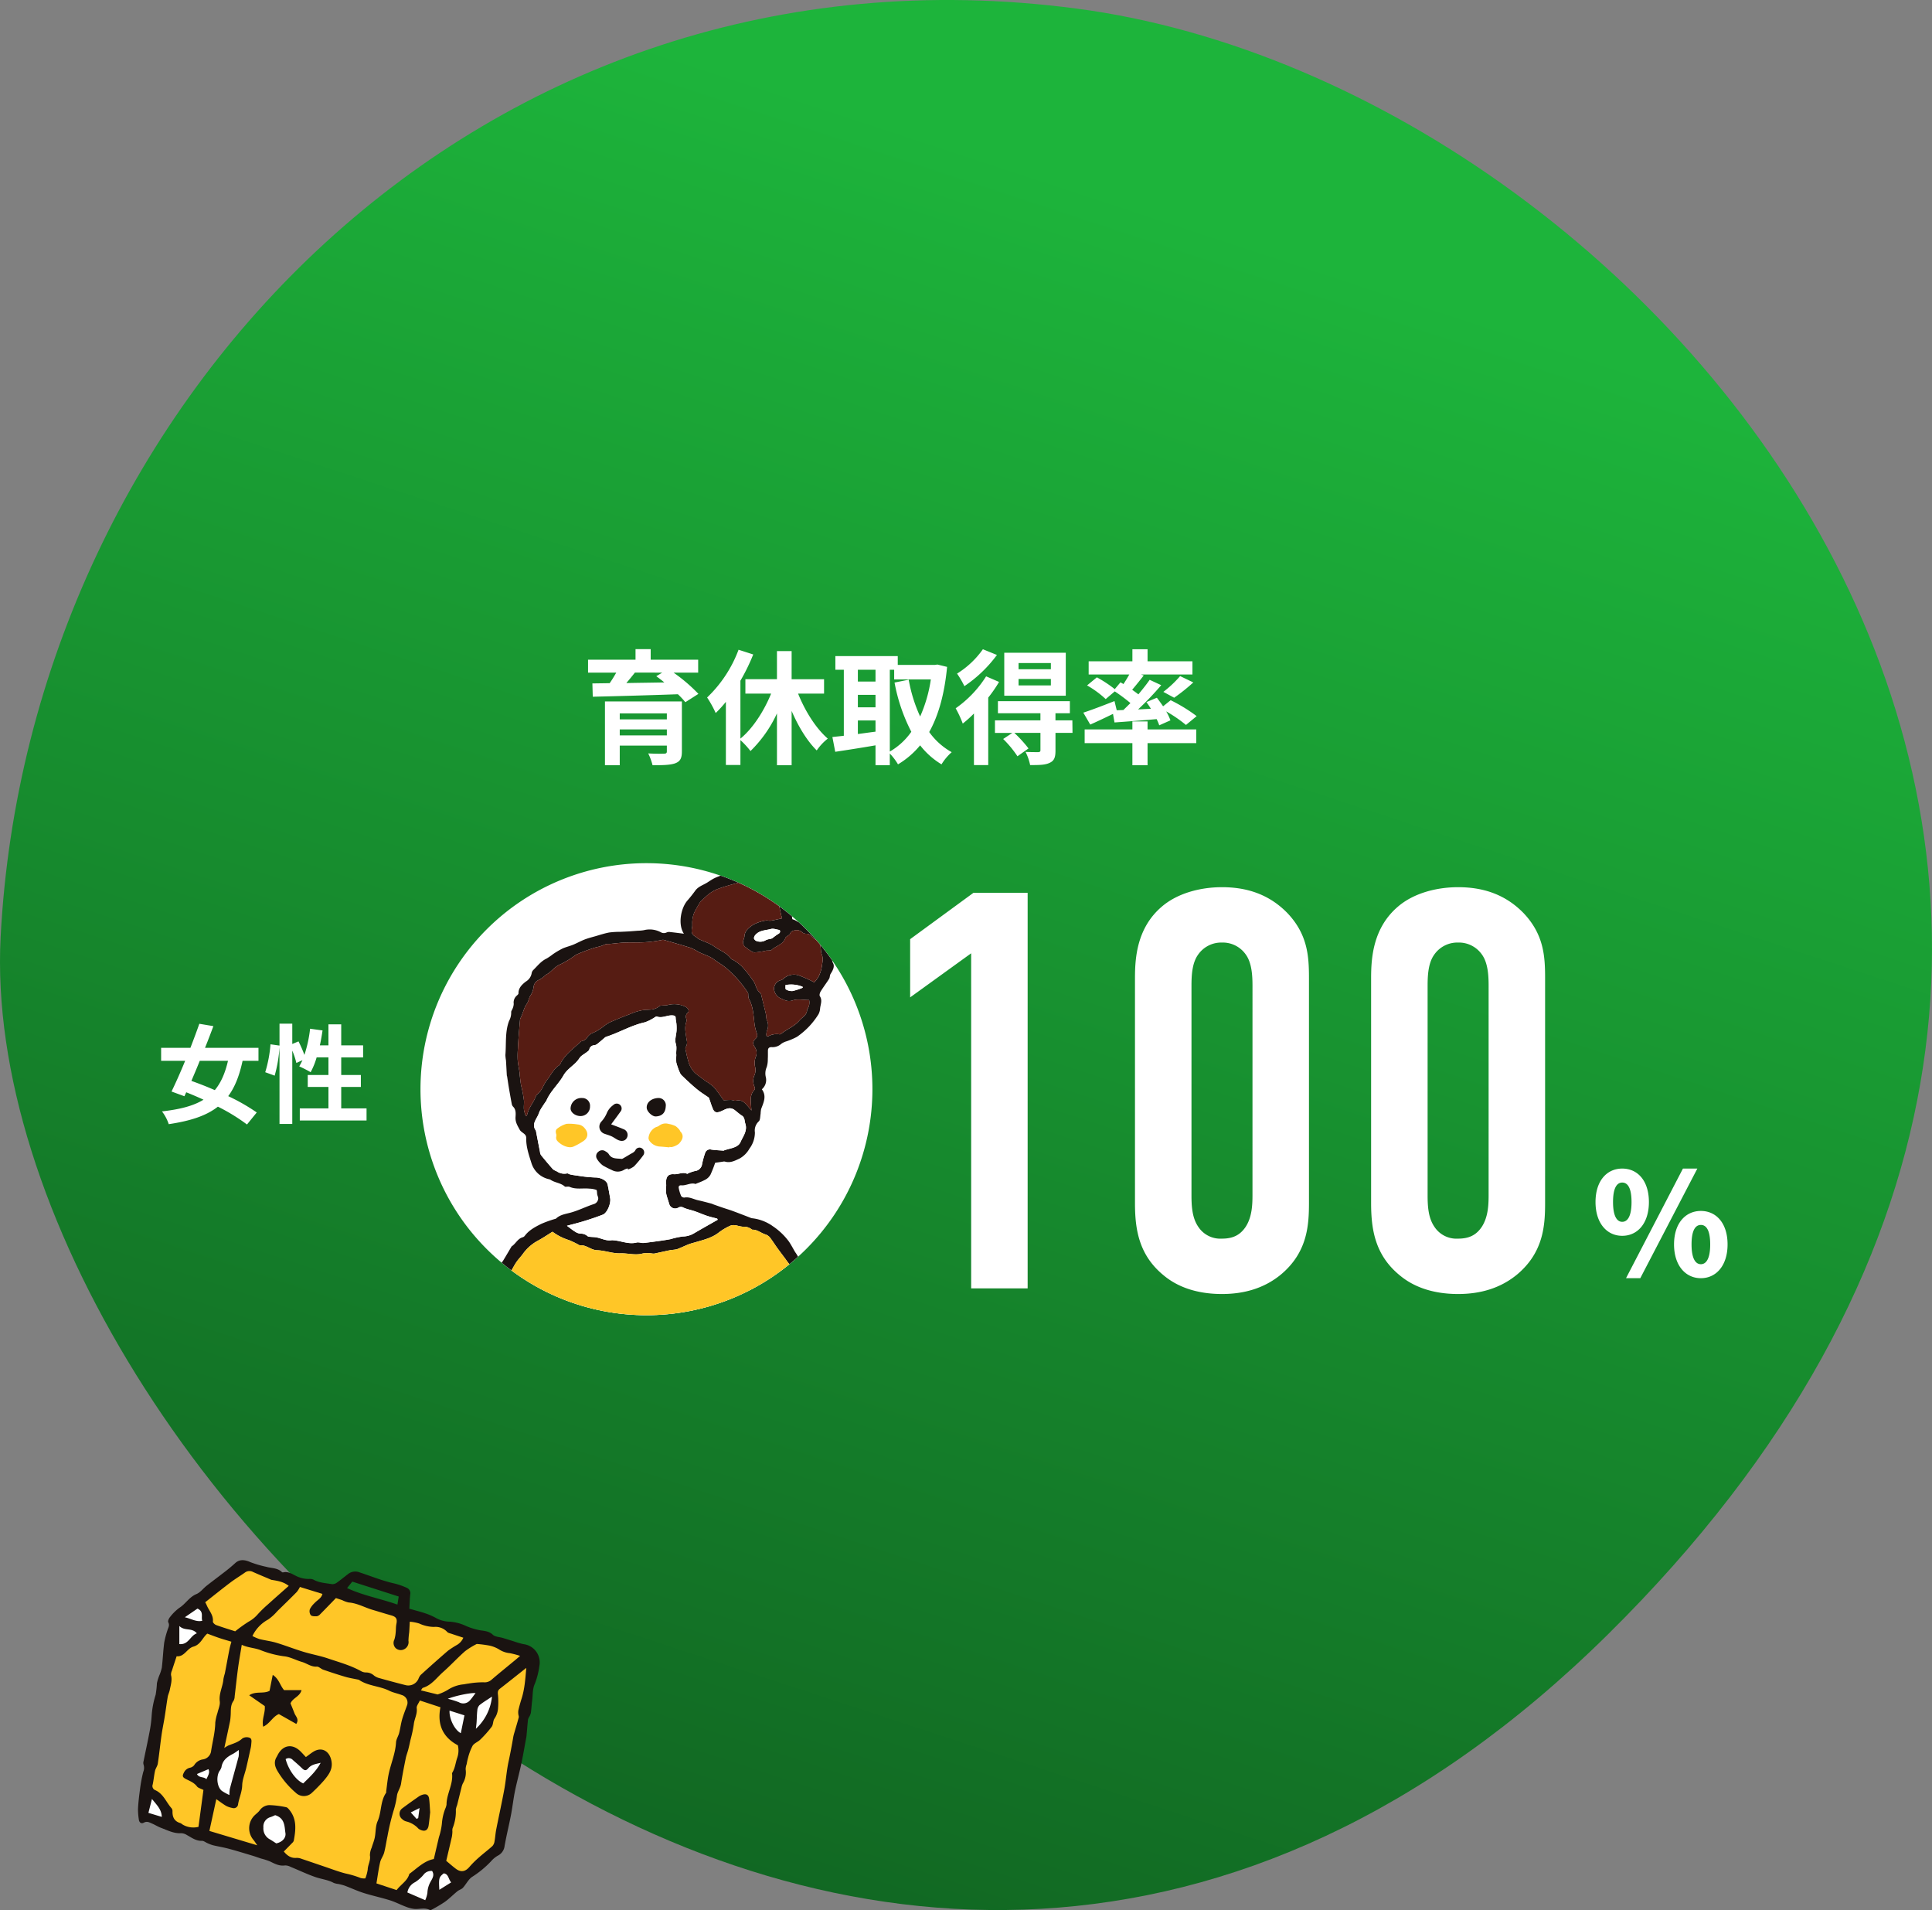 <svg xmlns="http://www.w3.org/2000/svg" width="684.008" height="676.091"><rect width="100%" height="100%" fill="#808080" stroke="none"/><defs><clipPath id="b"><path fill="none" d="M0 0h142.241v123.847H0z"/></clipPath><clipPath id="c"><circle cx="80" cy="80" r="80" transform="rotate(-45 3931.056 668.382)" fill="#fff"/></clipPath><clipPath id="d"><path fill="none" d="M0 0h178.271v296.742H0z"/></clipPath><linearGradient id="a" x1=".059" y1=".44" x2=".934" y2=".651" gradientUnits="objectBoundingBox"><stop offset="0" stop-color="#0f5a1e"/><stop offset="1" stop-color="#1db43b"/></linearGradient></defs><path d="M344.406.222C154.741-9.588-160.82 307.608 97.515 569.214S645.252 592.1 673.048 381.185 534.07 10.032 344.406.222z" transform="matrix(0 -1 1 0 0 676.091)" fill="url(#a)"/><path d="M219.417 260.301v-2.112h16.676v2.112zm16.676-7.788v2.112h-16.676v-2.112zm5.324-4.224h-27.236v22.572h5.236v-6.952h16.676v2.024c0 .616-.22.836-1.012.836-.66.044-3.476.044-5.588-.088a20.767 20.767 0 011.54 4.18c3.564 0 6.16-.044 7.964-.66 1.8-.66 2.42-1.76 2.42-4.224zm-6.952-10.208l-2.112 1.276c.924.66 1.892 1.408 2.86 2.2-4.62.088-9.2.132-13.464.22a118.465 118.465 0 003.036-3.7zm12.716 0v-4.576h-16.808v-3.74h-5.368v3.74h-16.808v4.576h9.988c-.7 1.232-1.5 2.552-2.332 3.74l-6.12.088.132 4.708c7.7-.176 19.184-.484 30.14-.88a29.324 29.324 0 012.64 2.816l4.62-2.948a58.5 58.5 0 00-8.8-7.524zm44.572 7.436v-5.1h-11.484v-9.948h-5.192v9.944h-11.176v5.1h9.108c-2.552 6.248-6.512 12.364-10.868 15.928v-20.5a69.427 69.427 0 004.532-9.284l-5.192-1.672a45.142 45.142 0 01-11.132 16.9 37.993 37.993 0 013.036 5.5 39.879 39.879 0 003.608-3.96v22.348h5.148v-8.8a29.018 29.018 0 013.564 3.872 44.709 44.709 0 009.372-13.332v18.348h5.192v-19.228c2.376 5.544 5.456 10.6 8.888 13.992a18.651 18.651 0 013.916-4.18c-4.18-3.608-8.008-9.68-10.516-15.928zm23.28-8.448h1.54v3.432h12.98a49.907 49.907 0 01-3.784 13.112 53.059 53.059 0 01-4.048-13.024l-5.016 1.012a62.343 62.343 0 005.94 17.424 23.854 23.854 0 01-7.612 7zm-11.312 17.952h6.248v3.96c-2.112.264-4.224.572-6.248.836zm0-9.064h6.248v4.4h-6.248zm6.248-8.888v4.18h-6.248v-4.18zm21.912-1.848l-.88.132h-13.156v-3.12h-22.088v4.84h2.992v23.36c-1.5.176-2.86.308-4.048.44l1.012 5.236c4.048-.616 9.2-1.408 14.256-2.288v7.04h5.06v-4.136a20.929 20.929 0 012.9 3.828 30.142 30.142 0 007.832-6.732 27.758 27.758 0 007.572 6.732 18.992 18.992 0 013.608-4.312 24.2 24.2 0 01-7.964-7.128c3.3-5.9 5.412-13.464 6.336-23.056zm40.172 1.672h-11.44v-2.2h11.44zm0 5.72h-11.44v-2.288h11.44zm5.28-11.572h-21.78v15.224h21.78zm-29.348-1.232a31.384 31.384 0 01-9.152 8.624 32.472 32.472 0 012.6 4.444 46.585 46.585 0 0011.524-11.044zm1.144 9.592a39.5 39.5 0 01-10.78 11.308 39.047 39.047 0 012.508 5.412 41.336 41.336 0 003.96-3.564v18.26h5.06v-23.892a46.458 46.458 0 003.828-5.544zm30.536 15.576h-5.984v-2.508h5.1v-4.268h-25.472v4.268h15.048v2.508h-16.1v4.444h6.16l-3.256 2.156a37.066 37.066 0 015.06 6.116l3.916-2.772a46.262 46.262 0 00-5.016-5.5h9.24v6.112c0 .484-.176.66-.792.7-.572 0-2.64 0-4.488-.088a18.385 18.385 0 011.628 4.664c2.992 0 5.192 0 6.82-.748 1.716-.748 2.156-1.98 2.156-4.4v-6.24h6.028zm15.708-3.564l-.792-3.256c-4.048 1.584-8.272 3.212-11.044 4.092l2.464 4.224c2.376-1.056 5.28-2.42 8.052-3.784l.528 3.036c4.224-.308 9.592-.7 14.916-1.188a17.035 17.035 0 01.924 2.2l3.96-1.76a18.178 18.178 0 00-1.5-3.168 48.543 48.543 0 017 4.8l3.784-3.124a55.913 55.913 0 00-9.2-5.632l-2.684 2.156c-.7-1.056-1.5-2.112-2.2-3.036l-3.7 1.54c.528.748 1.1 1.54 1.584 2.376l-4.532.22a106.978 106.978 0 008.184-8.58l-4.084-1.896c-1.1 1.584-2.508 3.344-4 5.148-.66-.528-1.408-1.056-2.2-1.628 1.276-1.5 2.728-3.3 4.092-5.06l-.968-.352h18.216v-4.664h-15.888v-4.268h-5.368v4.268h-15.484v4.664h14.388a53.587 53.587 0 01-2.068 3.388l-1.056-.616-2.024 2.42a43.873 43.873 0 00-6.336-4.18l-3.476 2.86a34.671 34.671 0 016.6 4.84l3.212-2.728a60.524 60.524 0 015.544 4.136c-.836.836-1.672 1.672-2.508 2.464zm20.328-4.444a64.931 64.931 0 006.776-5.412l-4.664-2.244a39.976 39.976 0 01-5.94 5.588zm-9.416 8.4h-5.368v2.816h-16.9v4.848h16.9v7.832h5.368v-7.832h17.248v-4.84h-17.248zm-62.452 200.663h20v-140h-19.2l-22.4 16.4v20.6l21.6-15.6zm58-30.2c0 9.4 1.4 18.6 10.4 25.8 4.4 3.6 11 6.4 20.4 6.4 7.8 0 15-2 21-7 9.2-7.8 9.8-17.2 9.8-25.2v-79.6c0-7.6-.4-15.4-7.6-23-6.6-6.8-14.6-9.2-23.2-9.2-7.8 0-15.8 2.2-21.2 6.8-9 7.6-9.6 18.4-9.6 25.4zm41.6-2.8c0 3.6-.2 7.8-2.4 11.2-2 3-4.6 4.2-8.4 4.2a9.331 9.331 0 01-8.4-4.2c-2.2-3.2-2.4-7.4-2.4-11.2v-74c0-3.8.2-8.2 2.4-11.2a9.968 9.968 0 018.4-4.2 9.936 9.936 0 018.4 4.2c2.2 3 2.4 7.6 2.4 11.2zm42 2.8c0 9.4 1.4 18.6 10.4 25.8 4.4 3.6 11 6.4 20.4 6.4 7.8 0 15-2 21-7 9.2-7.8 9.8-17.2 9.8-25.2v-79.6c0-7.6-.4-15.4-7.6-23-6.6-6.8-14.6-9.2-23.2-9.2-7.8 0-15.8 2.2-21.2 6.8-9 7.6-9.6 18.4-9.6 25.4zm41.6-2.8c0 3.6-.2 7.8-2.4 11.2-2 3-4.6 4.2-8.4 4.2a9.331 9.331 0 01-8.4-4.2c-2.2-3.2-2.4-7.4-2.4-11.2v-74c0-3.8.2-8.2 2.4-11.2a9.968 9.968 0 018.4-4.2 9.936 9.936 0 018.4 4.2c2.2 3 2.4 7.6 2.4 11.2zm47.3 14.4c5.5 0 9.45-4.5 9.45-11.95 0-7.5-3.95-11.85-9.45-11.85-5.45 0-9.45 4.35-9.45 11.85 0 7.45 4 11.95 9.45 11.95zm0-4.95c-1.75 0-3.25-1.8-3.25-7 0-5.25 1.5-6.9 3.25-6.9 1.8 0 3.3 1.65 3.3 6.9 0 5.2-1.5 7-3.3 7zm27.85 19.95c5.45 0 9.45-4.5 9.45-11.95 0-7.5-4-11.85-9.45-11.85s-9.5 4.35-9.5 11.85c0 7.45 4.05 11.95 9.5 11.95zm0-4.95c-1.8 0-3.3-1.8-3.3-7 0-5.25 1.5-6.9 3.3-6.9s3.3 1.65 3.3 6.9c0 5.2-1.5 7-3.3 7zm-26.5 4.95h5.05l20.2-38.8h-5.1zM172.3 328.963a80 80 0 110 113.138 80 80 0 010-113.138zm-91.581 46.531c-1.026 4.408-2.508 7.79-4.674 10.374-2.85-1.254-5.7-2.356-8.284-3.268.95-2.242 1.976-4.636 2.964-7.106zm10.792 0v-4.6H72.585c1.064-2.622 2.052-5.244 2.964-7.676l-4.978-.836c-.912 2.622-2.014 5.548-3.154 8.512H57.043v4.6h8.512c-1.672 4.066-3.382 7.904-4.826 10.868l4.56 1.67.646-1.4c2.014.8 4.066 1.672 6.118 2.622-3.572 2.2-8.322 3.42-14.706 4.142a15.235 15.235 0 012.394 4.518c7.676-1.14 13.3-2.964 17.4-6.194a66 66 0 0110.302 6.312l3.458-4.26a69.1 69.1 0 00-10.108-5.776c2.356-3.154 3.952-7.22 5.092-12.5zm29.296 16.838v-7.6h6.954v-4.218h-6.954v-6.232h7.752v-4.26h-7.752v-7.448h-4.522v7.448h-3.04c.38-1.71.684-3.5.95-5.282l-4.408-.608a45.991 45.991 0 01-2.014 9.272 43.571 43.571 0 00-2.09-4.788l-2.204.916v-7.182h-4.522v7.752l-3.192-.456a45.163 45.163 0 01-1.862 9.88l3.344 1.216a48.426 48.426 0 001.71-10.07v27.166h4.522v-25.954a26.424 26.424 0 011.444 4.37l2.166-.988c-.38.8-.76 1.52-1.14 2.2a39.959 39.959 0 014.028 2.052 25.958 25.958 0 002.128-5.244h4.18v6.232h-7.334v4.226h7.334v7.6h-10.146v4.29h23.636v-4.29z" fill="#fff"/><g clip-path="url(#b)" transform="translate(48.848 552.244)"><path d="M136.536 29.737a27.526 27.526 0 01-3.364-.965c-1.332-.4-2.656-.835-3.988-1.237-1.2-.361-2.721-.36-3.526-1.124-1.367-1.3-3-1.361-4.556-1.6a23.487 23.487 0 01-4.923-1.5 16.314 16.314 0 00-5.619-1.531 10.517 10.517 0 01-5.3-1.445 22.626 22.626 0 00-3.657-1.557c-1.682-.563-3.411-.989-5.527-1.589.11-1.94.151-3.478.3-5.005a2.063 2.063 0 00-1.139-2.365 25.208 25.208 0 00-4.385-1.548c-4.263-.936-8.289-2.6-12.41-3.953a4.093 4.093 0 00-4.164.68C72.966 5.995 71.7 7.056 70.351 8a2.573 2.573 0 01-1.7.487c-2.207-.379-4.495-.451-6.53-1.6a3.351 3.351 0 00-1.608-.238 9.9 9.9 0 01-4.081-.849c-1.624-.7-3.1-1.961-5.079-1.471a.56.56 0 01-.435-.148c-1.548-1.49-3.625-1.3-5.492-1.827A38.5 38.5 0 0139.842.721c-1.7-.757-3.736-1.3-5.518.412A57.779 57.779 0 0129.847 4.8c-1.841 1.443-3.731 2.824-5.566 4.276-1.22.965-2.23 2.372-3.6 2.934-2.526 1.036-3.8 3.436-5.973 4.824a16.446 16.446 0 00-3.336 3.266c-.417.484-.87 1.464-.653 1.868.609 1.132-.036 1.952-.3 2.891a31.28 31.28 0 00-1.128 4.32c-.375 2.941-.494 5.915-.843 8.861a15.541 15.541 0 01-.936 2.863 17.838 17.838 0 00-.8 2.623 33.346 33.346 0 01-.457 4.132 31.771 31.771 0 00-1.421 7.567 43.15 43.15 0 01-.791 5.823c-.635 3.374-1.379 6.727-2.059 10.092a2.111 2.111 0 00-.025 1.16 3.751 3.751 0 01-.094 2.657A51.036 51.036 0 00.719 81.1c-.3 2.284-.6 4.615-.708 6.936a23.682 23.682 0 00.289 3.73c.122 1.088.846 1.667 1.793 1.144 1.127-.623 1.959-.068 2.854.307 1.083.453 2.084 1.11 3.181 1.519 2.33.869 4.566 2.083 7.2 1.912a3.957 3.957 0 011.961.631c1.7.927 3.243 2.137 5.363 2.072.635-.019 1.281.541 1.931.812a13.156 13.156 0 001.954.743c1.883.451 3.8.756 5.669 1.258 2.867.773 5.706 1.653 8.551 2.507.967.291 1.913.653 2.875.963a23.612 23.612 0 013.069.984c1.709.831 3.331 1.743 5.369 1.435a4.179 4.179 0 011.981.515c2.945 1.2 5.822 2.593 8.824 3.625 2.122.729 4.415.936 6.434 2.05a6.441 6.441 0 001.588.37 19.23 19.23 0 012.267.587c2.257.848 4.454 1.879 6.748 2.605 3.06.967 6.216 1.627 9.278 2.587 1.918.6 3.724 1.549 5.61 2.264a12.06 12.06 0 002.947.78c1.842.195 3.749-.567 5.559.374a.866.866 0 00.682-.1 50.2 50.2 0 004.66-2.755c1.57-1.137 2.946-2.54 4.454-3.769.584-.476 1.43-.672 1.928-1.208 1.192-1.285 2-3.117 3.414-3.963a34.567 34.567 0 006.622-5.5 9.151 9.151 0 012.326-1.914 4.417 4.417 0 002.419-3.532c.215-1.08.407-2.165.633-3.243.56-2.67 1.185-5.328 1.686-8.008s.793-5.4 1.339-8.063c.657-3.2 1.538-6.358 2.224-9.556.618-2.884 1.1-5.8 1.646-8.7.086-.464.182-.928.226-1.4.18-1.91.319-3.824.528-5.73a4.084 4.084 0 01.5-1.04 5.009 5.009 0 00.511-1.3c.193-1.462.28-2.938.461-4.4.24-1.949.112-4.087.906-5.787a26.656 26.656 0 001.629-6.322 6.522 6.522 0 00-5.567-7.79M91.861 15.728c-6.047-2.137-12.129-3.182-17.83-5.852l1.853-2.283 16.427 5.279-.45 2.856" fill="#1a1311"/><path d="M25.283 95.845l2.45-11.255c1.23.857 2.314 1.7 3.489 2.394a7.634 7.634 0 002.183.726 1.538 1.538 0 002.048-1.389c.392-2.226 1.381-4.276 1.448-6.637.058-2.064.95-4.1 1.433-6.155.57-2.429 1.1-4.867 1.634-7.3a8.991 8.991 0 00.144-1.173c.071-.859.317-1.939-.721-2.245a2.938 2.938 0 00-2.418.278C35.529 64.451 33.73 64.917 32 65.6a12.54 12.54 0 00-1.43.871c.736-3.419 1.391-6.411 2.017-9.408a16.206 16.206 0 00.21-1.857c.167-1.846-.186-3.775 1.055-5.442a3.466 3.466 0 00.385-1.589c.4-3.3.739-6.612 1.185-9.908.364-2.695.852-5.373 1.325-8.307 2.161 1.022 4.32 1.049 6.4 1.785a35.218 35.218 0 008.553 2.279c2.159.2 4.214 1.384 6.354 2 1.758.5 3.229 1.793 5.25 1.661.734-.049 1.488.812 2.291 1.088 2.6.891 5.205 1.755 7.839 2.526 1.487.435 3.034.668 4.554.992a.677.677 0 01.228.058c3.238 2.224 7.3 2.156 10.736 3.865 1.383.687 2.967.957 4.421 1.518a2.8 2.8 0 011.827 3.81c-.562 1.609-1.222 3.189-1.685 4.825-.446 1.577-.641 3.225-1.052 4.814-.291 1.126-1.036 2.192-1.1 3.311-.207 3.819-1.737 7.3-2.546 10.951-.453 2.045-.627 4.152-.922 6.231-.033.232.049.526-.066.693-2.067 3.019-1.556 6.8-2.994 10.043-.767 1.734-.615 3.858-1 5.78-.247 1.218-.749 2.382-1.1 3.582a6.779 6.779 0 00-.617 2.732c.321 1.8-.736 3.3-.78 5.007a14.244 14.244 0 01-.84 3.126 4.66 4.66 0 01-1.642-.125 33.506 33.506 0 00-5.363-1.606c-2.558-.657-5.038-1.618-7.547-2.463-2.646-.892-5.283-1.813-7.934-2.692a4.779 4.779 0 00-1.843-.373c-1.947.186-3.288-.751-4.539-2.252.995-1.012 2.011-2.033 3.01-3.071a1.76 1.76 0 00.523-.764c.705-3.835 1.159-7.647-1.612-10.968-.294-.353-.673-.8-1.071-.872a33.4 33.4 0 00-6.012-.751 4.377 4.377 0 00-3.4 1.891c-.638.868-1.644 1.462-2.308 2.317a6.389 6.389 0 00.2 8.2c.385.492.719 1.024 1.272 1.819l-16.949-5.082M40.52 26.847a13.014 13.014 0 015.535-5.819 17.324 17.324 0 003.283-2.986c2.307-2.243 4.618-4.481 6.871-6.776a9.087 9.087 0 001.127-1.781l7.964 2.452c-.333 1.536-1.81 2.174-2.762 3.23a7.8 7.8 0 00-1.677 2.182 2.41 2.41 0 00.32 2.125c.424.429 1.414.411 2.147.381a2.146 2.146 0 001.186-.721c1.823-1.833 3.612-3.7 5.568-5.714.669.221 1.478.476 2.277.757a9.347 9.347 0 002.215.8c3.05.217 5.661 1.781 8.506 2.613 2.177.637 4.337 1.329 6.523 1.935 1.836.509 2.264 1.239 1.881 3.094-.2.969-.133 1.989-.248 2.979a10.913 10.913 0 01-.457 2.5 2.615 2.615 0 00.473 3.051 2.654 2.654 0 003.082.334A2.816 2.816 0 0095.76 28.5a27.1 27.1 0 01.265-2.963c.084-1.136.128-2.276.208-3.755a15.8 15.8 0 013.325.633 13 13 0 005.218 1.217 5.625 5.625 0 014.68 1.748c.357.421 1.107.527 1.694.73 1.318.454 2.646.878 4.042 1.337a5.408 5.408 0 01-2.521 2.7 34.93 34.93 0 00-2.945 1.935c-3.253 2.8-6.454 5.667-9.638 8.548a4.846 4.846 0 00-.805 1.419 3.928 3.928 0 01-4.626 2.165q-4.675-1.184-9.318-2.5a4.853 4.853 0 01-1.873-.96 4.144 4.144 0 00-2.814-1.005 3.582 3.582 0 01-1.573-.41c-3.722-2.088-7.827-3.2-11.823-4.553-2.836-.963-5.821-1.48-8.69-2.355-3.225-.984-6.371-2.228-9.6-3.2-1.935-.582-3.975-.805-5.939-1.3a16.306 16.306 0 01-2.508-1.082M23.178 81.332L21.421 94.4a7.516 7.516 0 01-5.621-.819 3.928 3.928 0 00-.788-.515c-2.075-.587-2.821-2.043-2.79-4.072a1.759 1.759 0 00-.283-1.121c-1.966-2.165-2.92-5.237-5.909-6.5a1.571 1.571 0 01-.808-1.987c.34-1.589.466-3.224.818-4.81.2-.888.854-1.688.987-2.576.51-3.4.856-6.814 1.336-10.214.3-2.093.751-4.163 1.087-6.251.383-2.377.681-4.767 1.085-7.139.14-.829.558-1.609.719-2.435.339-1.743.926-3.457.445-5.295a3.273 3.273 0 01.329-1.59c.515-1.627 1.061-3.245 1.661-5.067 2.712.318 3.671-2.775 5.919-3.4C22.2 29.9 22.849 27.4 24.542 26c1.491.548 2.872 1.089 4.276 1.56 1.326.446 2.676.817 4.255 1.3-.249.956-.526 1.836-.7 2.736-.556 2.827-1.065 5.662-1.613 8.491a17.315 17.315 0 00-.5 1.966c-.188 2.683-1.678 5.113-1.3 7.951.171 1.295-.506 2.7-.814 4.06a17.424 17.424 0 00-.776 3.417c-.057 3.52-1.022 6.894-1.515 10.34a3.453 3.453 0 01-2.958 2.715 4.348 4.348 0 00-3 2.043 2.586 2.586 0 01-1.494.894 3.084 3.084 0 00-2.13 1.7c-.67 1.255-.514 1.679.814 2.354 1.367.693 2.8 1.235 3.8 2.562.42.559 1.334.747 2.294 1.243m68.385 35.444l-7.137-2.366c.445-2.639.757-5.079 1.3-7.466.269-1.184 1.111-2.233 1.427-3.414.5-1.884.752-3.833 1.167-5.742a84.732 84.732 0 012.094-8.868 32.781 32.781 0 001.291-5.653c.2-1.354 1.2-2.631 1.434-4.146.461-3.015 1.059-6.01 1.661-9 .213-1.059.63-2.075.9-3.124.294-1.13.533-2.275.788-3.416a47.4 47.4 0 001.163-5.468c.2-1.939 1.306-3.668 1.028-5.738-.106-.791.678-1.7 1.118-2.7l7.286 2.39c-1.167 5.868.632 10.513 6.169 13.461a7.9 7.9 0 01-.225 4.425c-.608 1.745-.75 3.663-1.767 5.3a.39.39 0 00-.066.224c.448 3.874-1.954 7.245-1.956 11.047a5.765 5.765 0 01-.491 1.55 18.4 18.4 0 00-1.156 5.251 23.68 23.68 0 01-1.048 4.747c-.587 2.508-1.169 5.017-1.8 7.722-3.342.619-5.779 3.132-8.52 5.148-.063.046-.152.1-.169.161-.652 2.4-2.883 3.583-4.495 5.681m45.915-78.66c-.334 3.978-.581 7.542-1.689 10.979a56.5 56.5 0 00-1.112 4.03 4.81 4.81 0 00-.013 1.388c.024.387.235.805.143 1.151-.492 1.847-1.056 3.675-1.587 5.513a12.02 12.02 0 00-.343 1.366 205.27 205.27 0 01-1.705 8.9c-.68 3.186-.884 6.47-1.476 9.678-.876 4.752-1.93 9.47-2.864 14.211-.272 1.385-.344 2.808-.6 4.2a3.075 3.075 0 01-.733 1.646c-1.494 1.362-3.125 2.573-4.636 3.916a33.527 33.527 0 00-3.479 3.439c-1.436 1.716-3.027 2.051-4.836.7-1.129-.844-2.182-1.79-3.411-2.808.655-2.781 1.344-5.65 2-8.527a12.792 12.792 0 00.187-1.831 3.534 3.534 0 01.054-1.137 16.028 16.028 0 001.164-6.661 7.47 7.47 0 01.445-1.56c.516-2.049 1.011-4.1 1.531-6.15a6.872 6.872 0 01.51-1.552 7.685 7.685 0 00.983-5 5.37 5.37 0 01.358-1.8 22.473 22.473 0 01.5-2.279 18.668 18.668 0 011.61-4.251c.587-.925 1.9-1.352 2.722-2.173a41.177 41.177 0 004.046-4.556c.559-.758.411-2.021.936-2.825a7.328 7.328 0 001.3-3.709 27.355 27.355 0 00-.015-4.651c-.117-.954-.153-1.627.672-2.267 3.019-2.341 6-4.732 9.342-7.378M53.371 9.11c-2.426 2.154-4.952 4.369-7.444 6.621a39.2 39.2 0 00-3.515 3.424 11.689 11.689 0 01-3.259 2.632 50.346 50.346 0 00-4.733 3.4c-2.016-.652-4.4-1.373-6.736-2.218-.493-.178-1.2-.852-1.164-1.227.253-2.356-1.44-3.916-2.2-5.844a10.087 10.087 0 00-.52-1c3.028-2.38 5.934-4.726 8.911-6.977 1.665-1.26 3.468-2.336 5.173-3.545a2.649 2.649 0 012.86-.19c2.006.895 4.04 1.731 6.062 2.591a2.044 2.044 0 00.435.183c2.124.344 4.26.641 6.128 2.143m52.715 38.43l-5.919-1.448c.363-.475.489-.828.7-.892 3.1-.933 4.868-3.583 7.125-5.571 2.694-2.373 5.125-5.045 7.826-7.409a26.767 26.767 0 014.138-2.552 42.336 42.336 0 014.466.575 10.994 10.994 0 013.455 1.379 8.364 8.364 0 003.727 1.3 28.908 28.908 0 013.691.969c-.8.686-1.248 1.075-1.7 1.451-2.775 2.293-5.578 4.553-8.313 6.891a3.655 3.655 0 01-2.934 1 31.2 31.2 0 00-5.364.456c-.539.056-1.072.176-1.608.262a12.375 12.375 0 00-5.723 1.99 17.721 17.721 0 01-3.567 1.6" fill="#ffc627"/><path d="M32.382 83.135a18.187 18.187 0 01-2.693-1.48c-1.663-1.346-2.064-4.788-.91-6.9a5 5 0 00.779-1.431c.369-2.531 2.121-3.784 4.19-4.819a18.187 18.187 0 001.915-1.319 10.466 10.466 0 01-.023 2.3c-1.005 3.832-2.1 7.643-3.113 11.472a12.543 12.543 0 00-.145 2.181m16.197 7.127c3.514 1.1 3.273 4.06 3.629 6.332.275 1.764-1.225 3.238-3.255 3.65-.781-.494-1.554-1.034-2.375-1.489a4.357 4.357 0 01-2.172-4.149 3.438 3.438 0 012.417-3.629c.668-.21 1.3-.528 1.756-.715m55.551 19.749c.944 1.433.1 2.655-.5 3.752a8.568 8.568 0 00-1.158 4.006 9.906 9.906 0 01-.774 2.582l-6.313-2.732a4.939 4.939 0 012.723-3.64 12.883 12.883 0 003.255-2.962 3.461 3.461 0 012.765-1.006M125.337 48.3a17.939 17.939 0 01-5.7 11.375c.117-1.083.209-1.719.25-2.357.09-1.387.089-2.784.257-4.16a2.937 2.937 0 01.74-1.814c1.252-1.018 2.661-1.845 4.45-3.044m-15.027 4.954l5.279 1.675-1.288 6.315c-2.163-1.113-4.139-5.054-3.991-7.99M14.646 29.709V23.3c1.893 1.9 4.428.463 6.2 2.6-2.392.818-2.908 4.132-6.2 3.8m104.873 17.352c-.771 1.008-1.288 1.784-1.9 2.469a3.106 3.106 0 01-4.014.759 30.528 30.528 0 00-3.914-1.208c2.638-1.062 8.007-2.189 9.832-2.02M16.581 20.214l4.486-3.073c2.374 1.08 1.187 2.918 1.7 4.32-2.208.488-3.941-.769-6.183-1.247m91.67 90.644c1.715.23 1.576 1.91 2.616 3.2l-4.178 2.626c-.227-4.11-.153-4.453 1.562-5.824M3.7 89.445c.428-1.687.788-3.1 1.249-4.922 1.669 2.113 3.418 3.656 3.48 6.35L3.7 89.445m17.192-13.754l4.051-1.71c.612 1.18-.1 2.233-.715 3.546-.956-1-2.638-.344-3.336-1.836" fill="#fff"/><path d="M59.449 69.7c.981-.708 1.765-1.341 2.613-1.873 2.915-1.831 5.644-.383 6.394 3.038.676 3.081-.95 5.117-2.647 7.154a60.614 60.614 0 01-4.247 4.344 4.1 4.1 0 01-5.677-.016 31.244 31.244 0 01-6.557-7.824c-.925-1.624-1.253-3.2-.232-4.877.163-.268.29-.557.439-.834 1.885-3.488 5.239-3.932 8.076-1.062.652.659 1.273 1.349 1.838 1.95M47.711 40.6c2.267 1.473 2.552 3.713 4.014 5.4h6.181c-.607 2.335-3.075 2.711-3.9 4.69.424 1.057.932 2.273 1.4 3.5.43 1.131 1.738 2.1.637 3.775l-6.164-3.486c-2.206.9-3.18 3.394-5.55 4.466-.591-2.635.808-4.828.559-7.3l-5.505-3.824c2.383-1.572 4.942-.4 7.2-1.565l1.13-5.655m55.74 48.621c-.159 1.389-.3 3.02-.542 4.635-.273 1.813-1.36 2.341-3.017 1.542a2.357 2.357 0 01-.6-.369 8.549 8.549 0 00-4.327-2.551 3.159 3.159 0 01-1.415-.813 2.382 2.382 0 01.09-3.868c1.859-1.4 3.765-2.741 5.674-4.076a5.283 5.283 0 011.475-.713c1.33-.4 2.115.081 2.295 1.494.188 1.471.237 2.961.368 4.719" fill="#1a1311"/><path d="M52.276 70.425a1.936 1.936 0 012.566.325c1.062.914 2.123 1.833 3.127 2.808.971.942 1.484 1.1 2.338.091 1.158-1.361 2.757-1.505 4.367-1.912-1.537 2.909-3.9 5.07-6.169 7.28-2.571-1.125-5.189-4.757-6.229-8.592m46.375 21.166l-2.072-2.309 3.114-1.541c-.2 1.471-.336 2.5-.475 3.526l-.567.324" fill="#fff"/></g><g clip-path="url(#c)" transform="translate(-563.031 -2589.909)"><g transform="translate(697.518 2898.26)" clip-path="url(#d)"><path d="M163.325 225.71a2.692 2.692 0 00.407-.323c1.043-1.184 2.89-1.649 3.155-3.548.026-.184.36-.386.591-.47a2.641 2.641 0 001.865-2.472 1.248 1.248 0 01.233-.624 9.023 9.023 0 001.658-6.825 1.454 1.454 0 01.122-.869 2.512 2.512 0 00-.138-3.162 1.145 1.145 0 01-.187-.519c-.294-1.928-.511-3.868-.883-5.779-.3-1.553-.806-3.065-1.186-4.6-.552-2.241-.448-4.564-1.483-6.784-1.022-2.191-1.287-4.725-2-7.073-.777-2.581-1.681-5.122-2.538-7.679-.046-.139-.17-.252-.229-.39-.669-1.567-1.46-3.1-1.968-4.714-.854-2.723-1.53-5.5-2.275-8.263-.174-.646-.3-1.308-.5-1.946-.532-1.689-1.094-3.371-1.651-5.054-.208-.627-.451-1.242-.65-1.871-.113-.36-.124-.754-.265-1.1-.65-1.6-1.357-3.179-1.994-4.786-.676-1.711-1.255-3.461-1.957-5.161-.731-1.767-2.476-2.869-3.147-4.714a13.266 13.266 0 00-1.265-2.105c-.765-1.287-1.438-2.635-2.292-3.857a22.884 22.884 0 00-5.713-5.392 11.415 11.415 0 00-1.426-.9 15.484 15.484 0 00-5.9-1.871 1.945 1.945 0 01-.534-.179c-2.075-.793-4.14-1.6-6.222-2.373-1.085-.4-2.2-.722-3.294-1.094s-2.191-.757-3.283-1.144c-.355-.125-.695-.306-1.056-.4-1.548-.407-3.094-.829-4.656-1.17-1.606-.35-3.087-1.293-4.855-.956a1.334 1.334 0 01-1.146-.54 13.392 13.392 0 01-.854-2.8c-.132-.653.17-1.063.967-.993 1.669.145 3.213-1.03 4.937-.5.141.043.347-.124.523-.2a23.294 23.294 0 003.014-1.305 4.675 4.675 0 001.782-1.732 43.906 43.906 0 001.668-4.247c.907-.129 1.773-.254 2.641-.373a1.922 1.922 0 01.765-.06c1.925.612 3.58-.3 5.191-1.039a9 9 0 003.537-3.519 9.538 9.538 0 001.937-5.763 4.384 4.384 0 011.345-3.874c.577-.477.5-1.769.675-2.7a10.677 10.677 0 01.209-1.711c.863-2.3 2.021-4.562.249-6.968a4.313 4.313 0 001.414-4.249 5.514 5.514 0 01.308-3.608 9.218 9.218 0 00.386-2.869c.063-.994.024-2 .044-3 .018-1.017.647-1.255 1.527-1.184a4.609 4.609 0 003.224-1.2 6.155 6.155 0 011.4-.733 23.646 23.646 0 004.132-1.726 27.593 27.593 0 004.461-3.852 28.265 28.265 0 003.129-4.091 4.988 4.988 0 00.6-2.151c.156-1.421.874-2.837-.095-4.3-.234-.353.014-1.221.3-1.691.933-1.518 2.03-2.933 2.976-4.445.3-.485.205-1.219.508-1.7.765-1.226 1.584-2.647.875-3.892-.822-1.441.549-2.7-.207-4.036-.884-1.558-1.6-3.213-2.373-4.833-.826-1.73-1.844-3.176-3.964-3.5-.586-.09-1.074-.721-1.651-1.016-.519-.265-1.147-.658-1.64-.558-1.8.363-2.9-1.17-4.419-1.505-.119-.026-.24-.375-.237-.574a13.28 13.28 0 00-1.758-6.478 17.15 17.15 0 00-3.892-5.459c-1.1-.907-2.2-1.813-3.314-2.7a2.857 2.857 0 00-1.161-.688c-1.842-.289-3.5-1.366-5.476-1.14-1.178.136-2.391-.069-3.586-.041a9.046 9.046 0 00-1.871.315c-1.021.242-2.035.52-3.045.8a9.037 9.037 0 00-.936.373c-.857.349-1.743.646-2.566 1.065-.838.43-1.62.973-2.419 1.479-1.446.916-3.175 1.386-4.25 2.882a47.166 47.166 0 01-2.782 3.5c-2.3 2.648-3.439 8.45-1.236 11.732-1.625-.2-3.23-.415-4.838-.584a2.3 2.3 0 00-1.218.112 2.172 2.172 0 01-2.157-.069 8.369 8.369 0 00-5.952-.711 14.024 14.024 0 01-2.131.2c-1.091.086-2.183.177-3.277.246-.993.063-1.987.1-2.982.147a29.377 29.377 0 00-3.931.239c-1.678.317-3.315.867-4.962 1.342-1.259.361-2.537.684-3.753 1.16-1.371.535-2.664 1.271-4.028 1.83-1.239.508-2.572.8-3.784 1.362a28.873 28.873 0 00-3.314 1.957 22.282 22.282 0 01-2.3 1.58c-1.977.92-3.231 2.635-4.731 4.077a2.177 2.177 0 00-.563 1.224A4.286 4.286 0 0151.67 39.1c-1.359 1.059-2.6 2.208-2.593 4.163 0 .282-.372.607-.636.841a3.189 3.189 0 00-1.053 2.858 4.61 4.61 0 01-.378 1.638c-.147.465-.577.933-.522 1.353a6.114 6.114 0 01-.754 3.069c-1.466 3.9-.958 8.032-1.3 12.064a13.579 13.579 0 00.208 1.885c.116 1.784.2 3.569.3 5.353.006.11.08.216.1.327.214 1.363.407 2.729.636 4.09.324 1.92.662 3.839 1.03 5.75a1.8 1.8 0 00.474.9c1.065 1.036.912 2.575.843 3.652-.119 1.842.748 3.126 1.49 4.509.369.687 1.261 1.076 1.831 1.68a1.768 1.768 0 01.471 1.144c-.113 3.126.932 6.062 1.83 8.927a8.364 8.364 0 006.377 5.777 2.668 2.668 0 01.693.358c1.509.887 3.389.968 4.748 2.2.171.156.584.044.886.057a2.161 2.161 0 01.77.035c2.267 1.036 4.682.412 7.016.656a8.033 8.033 0 012.5.445c.3.136.2 1.083.317 1.654.1.5.427 1.025.347 1.484a2.2 2.2 0 01-1.632 1.909c-2.723.9-5.317 2.215-8.069 2.982-1.85.516-3.747.714-5.22 2.107-.124.118-.35.129-.528.191a40.218 40.218 0 00-4.734 1.709c-2.151 1.079-4.325 2.2-5.822 4.227a1.485 1.485 0 01-.736.508c-1.793.5-2.482 2.321-3.921 3.233-.057.037-.08.129-.118.193-.947 1.6-1.877 3.2-2.849 4.783-.431.7-1.039 1.3-1.406 2.027-.491.972-.751 2.061-1.244 3.032a69.926 69.926 0 00-4.461 9.627c-.793 2.416-2.095 4.662-3.087 7.018a19.633 19.633 0 00-.539 2.4 6.623 6.623 0 01-.935 2.691 6.265 6.265 0 00-1.585 4.474 5.955 5.955 0 01-.317 1.515 8.714 8.714 0 00-.789 2.671c.081 1.288-.614 2.171-1.079 3.184s-1.042 2-1.556 3.006c-1.031 2.01-1.013 4.327-2.125 6.388s-1.509 4.521-2.185 6.816a10.392 10.392 0 00-.029 1.12 3.4 3.4 0 01-.416 1.538 3.757 3.757 0 00-.809 2.508 11.732 11.732 0 01-1.011 5.222 9.472 9.472 0 00-.728 3.172c-.095.841.133 1.715.095 2.569-.055 1.19-.231 2.375-.343 3.563a16.479 16.479 0 00-.156 2.189 29.91 29.91 0 01.252 4.044 5.557 5.557 0 001.16 3.915c.441.627.976 1.189 1.414 1.714-1.092.7-2.091 1.74-3.25 1.969a7.025 7.025 0 00-3.176 1.544c-1.4 1.125-2.832 2.2-4.237 3.312-.5.4-.956.849-1.427 1.282-1.089 1-2.182 2-3.254 3.013-.156.147-.2.405-.321.6a6.706 6.706 0 01-1.039 1.579 12.659 12.659 0 00-3.311 5.187c-1.166 3.065-2.09 6.123-1.678 9.6.373 3.147.852 6.155 2.593 8.8a65.507 65.507 0 004.163 5.366c.607.741 1.625 1.235 2.007 2.05a10.235 10.235 0 003.7 4.139c1.259.864 2.442 1.844 3.566 2.7-.768.961-1.339 1.747-1.983 2.468-1.227 1.372-3.117 2.3-2.976 4.567a.563.563 0 01-.145.3c-1.076 1.489-.223 3.058-.182 4.593.006.2.2.4.327.589.825 1.253 1.626 2.523 2.5 3.745a4.509 4.509 0 001.215 1.144 19.77 19.77 0 002.925 1.674 27.831 27.831 0 005.705 2.084 34.3 34.3 0 006.314.145 8.677 8.677 0 001.528-.344 6.688 6.688 0 011.909-.294 2.614 2.614 0 002.716-1c.349-.506.682-.493 1.241-.315a3.755 3.755 0 001.628-.06c.506-.081.991-.288 1.493-.4 1.983-.464 4.189-.014 5.936-1.458a.5.5 0 01.427-.077c1.821.759 3.369-.519 5.061-.718a31.1 31.1 0 004.956-1.337 2.353 2.353 0 001-.488c1.761-1.767 4.215-1.585 6.345-2.3a.884.884 0 01.451-.015c1.21.26 2.411.574 3.628.794 2.315.422 4.544 1.532 7 .872a1.1 1.1 0 01.8.321 4.153 4.153 0 003.522.855 5.792 5.792 0 011.663.135c.916.153 1.818.447 2.736.508.777.052 1.6-.309 2.352-.184 1.172.2 2.28.759 3.452.965 1.675.3 3.291 1.2 5.087.6.24-.081.572.171.864.177 1.38.034 2.89.389 4.1-.052a3.5 3.5 0 013.046.255 11.417 11.417 0 002.583.7c.562.115 1.151.089 1.724.15 1.5.164 2.99.349 4.486.508a12.3 12.3 0 011.851.142c2.844.751 4.715-.393 4.7-3.028a16.137 16.137 0 011.608.583 3.732 3.732 0 003.273.363c.225-.095.606.159.907.268 1.128.407 2.231.9 3.381 1.21a33.97 33.97 0 013.594.745c1.949.774 3.874.219 5.808.228a3.707 3.707 0 011.128.147c1.558.52 3.074.978 4.709.142a1.966 1.966 0 011.732.011 4.426 4.426 0 003.426.84 3.99 3.99 0 011.12-.015 21.225 21.225 0 008.632.055 3.731 3.731 0 001.452-.811 14.2 14.2 0 011.585-1.441c1.923-1.059 3.963-1.912 5.851-3.026 2.641-1.559 3.306-4.4 4.1-7.062a14.041 14.041 0 00.271-3.465 77.62 77.62 0 00.017-3.675 3.611 3.611 0 00-.2-.765 9.8 9.8 0 01-.4-1.73 4.415 4.415 0 00-2.843-3.894c-.715-.268-1.4-.6-2.263-.976a10.351 10.351 0 001.977-1.368c.854-.982 1.544-2.107 2.335-3.146a2.316 2.316 0 01.935-.857 3.555 3.555 0 002.615-2.742 4.994 4.994 0 011.553-2.659 5.35 5.35 0 00.549-.571c1.836-2.641 2.3-5.757 2.957-8.788a15.45 15.45 0 00.308-4.111 27.955 27.955 0 00-.768-4.9 7.658 7.658 0 00-1.215-1.991c-.389-.615-.791-1.222-1.16-1.85a25.692 25.692 0 00-2.143-3.632 36.383 36.383 0 00-3.825-3.66 15.125 15.125 0 00-2.521-1.9 32.591 32.591 0 00-3.288-1.432" fill="#fff"/><path d="M163.325 225.71a32.591 32.591 0 013.288 1.432 15.051 15.051 0 012.52 1.9 36.25 36.25 0 013.826 3.66 25.692 25.692 0 012.143 3.632c.369.627.77 1.235 1.158 1.85a7.617 7.617 0 011.215 1.991 27.816 27.816 0 01.77 4.9 15.518 15.518 0 01-.308 4.111c-.656 3.031-1.121 6.147-2.957 8.788a5.35 5.35 0 01-.549.571 4.994 4.994 0 00-1.553 2.659 3.555 3.555 0 01-2.615 2.742 2.3 2.3 0 00-.935.857c-.791 1.039-1.483 2.163-2.335 3.146a10.4 10.4 0 01-1.977 1.368c.86.375 1.548.708 2.261.976a4.412 4.412 0 012.844 3.894 9.726 9.726 0 00.4 1.73 3.611 3.611 0 01.2.765 77.62 77.62 0 01-.017 3.675 14.041 14.041 0 01-.271 3.465c-.794 2.662-1.46 5.5-4.1 7.061-1.888 1.115-3.927 1.969-5.851 3.028a14.35 14.35 0 00-1.587 1.441 3.756 3.756 0 01-1.45.811 21.2 21.2 0 01-8.632-.057 4.05 4.05 0 00-1.12.017 4.426 4.426 0 01-3.426-.84 1.966 1.966 0 00-1.732-.011c-1.636.835-3.152.378-4.709-.142a3.66 3.66 0 00-1.128-.147c-1.935-.009-3.859.545-5.808-.228a33.97 33.97 0 00-3.594-.745c-1.151-.314-2.254-.8-3.381-1.21-.3-.11-.682-.363-.907-.268a3.731 3.731 0 01-3.273-.363 15.764 15.764 0 00-1.608-.583c.011 2.635-1.86 3.779-4.7 3.026a12.717 12.717 0 00-1.851-.142c-1.5-.158-2.991-.343-4.486-.506-.574-.061-1.163-.035-1.724-.15a11.5 11.5 0 01-2.583-.7 3.5 3.5 0 00-3.046-.255c-1.215.441-2.725.086-4.1.052-.292-.008-.624-.259-.864-.177-1.8.6-3.412-.3-5.089-.6-1.17-.207-2.28-.77-3.45-.965-.753-.125-1.574.236-2.352.184-.92-.061-1.819-.355-2.736-.508a5.792 5.792 0 00-1.663-.135 4.153 4.153 0 01-3.522-.855 1.1 1.1 0 00-.8-.321c-2.46.659-4.689-.451-7-.872-1.218-.22-2.417-.534-3.628-.794a.9.9 0 00-.451.014c-2.13.719-4.584.537-6.345 2.3a2.342 2.342 0 01-1 .487 30.944 30.944 0 01-4.97 1.331c-1.692.2-3.24 1.476-5.061.718a.5.5 0 00-.427.077c-1.747 1.444-3.953.993-5.936 1.458-.5.116-.987.323-1.493.4a3.779 3.779 0 01-1.628.06c-.56-.177-.892-.191-1.242.315a2.61 2.61 0 01-2.714 1 6.688 6.688 0 00-1.909.294 8.677 8.677 0 01-1.528.344 34.323 34.323 0 01-6.316-.145 27.818 27.818 0 01-5.7-2.084 19.77 19.77 0 01-2.925-1.674 4.509 4.509 0 01-1.215-1.144c-.871-1.222-1.672-2.492-2.5-3.747-.125-.188-.321-.389-.327-.589-.041-1.533-.894-3.1.182-4.591a.563.563 0 00.145-.3c-.141-2.266 1.749-3.195 2.974-4.567.646-.721 1.216-1.509 1.983-2.468-1.125-.858-2.306-1.838-3.566-2.7a10.243 10.243 0 01-3.7-4.139c-.382-.815-1.4-1.31-2.007-2.05a65.172 65.172 0 01-4.163-5.368C.953 258.456.474 255.45.1 252.3c-.413-3.479.511-6.538 1.677-9.605a12.659 12.659 0 013.312-5.188 6.685 6.685 0 001.039-1.58c.119-.191.165-.45.321-.6 1.073-1.016 2.165-2.013 3.254-3.014.471-.431.927-.884 1.427-1.282 1.4-1.114 2.84-2.186 4.237-3.311a7.025 7.025 0 013.176-1.544c1.158-.229 2.156-1.27 3.25-1.969-.438-.525-.973-1.086-1.414-1.714a5.557 5.557 0 01-1.16-3.915 30.16 30.16 0 00-.252-4.044 16.476 16.476 0 01.155-2.189c.113-1.189.289-2.373.344-3.563.038-.854-.191-1.727-.1-2.569a9.538 9.538 0 01.728-3.172 11.716 11.716 0 001.013-5.222 3.764 3.764 0 01.809-2.509 3.394 3.394 0 00.416-1.536 10.431 10.431 0 01.029-1.121c.676-2.293 1.071-4.751 2.185-6.815s1.094-4.377 2.124-6.389c.516-1 1.085-1.981 1.556-3s1.16-1.9 1.079-3.184a8.761 8.761 0 01.791-2.671 5.955 5.955 0 00.317-1.515A6.27 6.27 0 0132 164.606a6.6 6.6 0 00.941-2.693 19.568 19.568 0 01.539-2.4c.993-2.356 2.295-4.6 3.087-7.018a69.926 69.926 0 014.461-9.627c.491-.972.753-2.061 1.244-3.032.367-.727.975-1.328 1.406-2.027.972-1.58 1.9-3.187 2.849-4.783.038-.066.06-.156.118-.193 1.44-.912 2.128-2.734 3.921-3.233a1.478 1.478 0 00.736-.509c1.5-2.023 3.67-3.147 5.822-4.226a40.12 40.12 0 014.734-1.709c.177-.063.4-.073.528-.191 1.473-1.392 3.371-1.593 5.22-2.107 2.752-.767 5.346-2.087 8.068-2.983a2.193 2.193 0 001.634-1.908c.08-.461-.245-.982-.347-1.484-.118-.571-.021-1.518-.317-1.654a8.034 8.034 0 00-2.5-.445c-2.333-.245-4.748.379-7.015-.656a2.2 2.2 0 00-.77-.037c-.3-.011-.715.1-.886-.055-1.359-1.236-3.239-1.317-4.748-2.2a2.692 2.692 0 00-.693-.358 8.364 8.364 0 01-6.377-5.777c-.9-2.866-1.943-5.8-1.83-8.929a1.768 1.768 0 00-.471-1.143c-.571-.6-1.463-.993-1.831-1.681-.742-1.382-1.611-2.665-1.492-4.507.07-1.077.223-2.616-.841-3.652a1.8 1.8 0 01-.474-.9c-.369-1.911-.705-3.83-1.03-5.75-.229-1.36-.424-2.726-.636-4.091a3.283 3.283 0 01-.1-.326c-.1-1.784-.19-3.569-.3-5.353a13.35 13.35 0 01-.208-1.885c.338-4.031-.17-8.162 1.3-12.064a6.116 6.116 0 00.754-3.071c-.055-.418.373-.887.522-1.351a4.614 4.614 0 00.376-1.636A3.194 3.194 0 0148.44 44.1c.265-.233.638-.558.636-.84-.011-1.955 1.235-3.1 2.593-4.163a4.286 4.286 0 002.053-2.841 2.177 2.177 0 01.563-1.224c1.5-1.443 2.754-3.158 4.731-4.079a22.027 22.027 0 002.3-1.579 28.977 28.977 0 013.314-1.958c1.212-.558 2.544-.852 3.784-1.36 1.363-.558 2.658-1.294 4.028-1.831 1.216-.474 2.494-.8 3.752-1.158 1.648-.474 3.285-1.025 4.963-1.342a29.377 29.377 0 013.931-.239c.994-.049 1.989-.084 2.982-.147 1.094-.069 2.185-.162 3.277-.248a13.849 13.849 0 002.131-.194 8.371 8.371 0 015.952.711 2.172 2.172 0 002.157.069 2.31 2.31 0 011.216-.113c1.61.171 3.213.386 4.839.586-2.2-3.282-1.068-9.083 1.236-11.732a48.95 48.95 0 002.782-3.5c1.076-1.5 2.8-1.966 4.25-2.882.8-.506 1.58-1.05 2.419-1.479.823-.419 1.707-.716 2.566-1.066a9.5 9.5 0 01.935-.372 72.177 72.177 0 013.046-.8A9.032 9.032 0 01126.749 0c1.2-.028 2.41.177 3.588.041 1.977-.226 3.634.851 5.476 1.14a2.867 2.867 0 011.161.688c1.117.883 2.217 1.789 3.314 2.7a17.146 17.146 0 013.891 5.459 13.247 13.247 0 011.758 6.478c0 .2.119.548.239.574 1.522.334 2.613 1.867 4.419 1.505.493-.1 1.121.294 1.639.558.578.3 1.065.926 1.652 1.016 2.121.323 3.138 1.77 3.964 3.5.773 1.62 1.489 3.276 2.373 4.833.756 1.331-.615 2.595.205 4.036.71 1.245-.109 2.667-.874 3.892-.3.485-.205 1.219-.508 1.7-.946 1.51-2.043 2.927-2.976 4.445-.289.47-.535 1.336-.3 1.689.968 1.464.249 2.879.095 4.3a4.974 4.974 0 01-.6 2.151 28.147 28.147 0 01-3.127 4.091 27.593 27.593 0 01-4.461 3.852 23.613 23.613 0 01-4.134 1.726 6.219 6.219 0 00-1.4.733 4.6 4.6 0 01-3.222 1.2c-.88-.069-1.509.168-1.528 1.186-.018 1 .02 2-.043 3a9.218 9.218 0 01-.386 2.869 5.514 5.514 0 00-.308 3.608 4.316 4.316 0 01-1.414 4.249c1.772 2.405.612 4.666-.249 6.968a10.506 10.506 0 00-.193 1.713c-.173.93-.1 2.223-.675 2.7a4.384 4.384 0 00-1.345 3.874 9.529 9.529 0 01-1.938 5.763 8.984 8.984 0 01-3.536 3.519c-1.611.737-3.267 1.651-5.191 1.039a1.921 1.921 0 00-.765.06c-.868.119-1.733.245-2.641.373a43.733 43.733 0 01-1.668 4.246 4.668 4.668 0 01-1.782 1.733 23.745 23.745 0 01-3.016 1.305c-.174.073-.381.24-.522.2-1.724-.528-3.268.647-4.937.5-.8-.07-1.1.338-.967.993a13.392 13.392 0 00.854 2.8 1.334 1.334 0 001.146.54c1.766-.337 3.248.606 4.855.956 1.562.341 3.107.763 4.656 1.169.361.1.7.277 1.056.4 1.092.387 2.185.773 3.283 1.144s2.209.693 3.294 1.094c2.082.77 4.148 1.58 6.221 2.373a1.972 1.972 0 00.536.179 15.484 15.484 0 015.9 1.871 11.415 11.415 0 011.426.9 22.852 22.852 0 015.711 5.392c.855 1.222 1.528 2.57 2.293 3.857a13.2 13.2 0 011.265 2.105c.672 1.844 2.416 2.947 3.147 4.714.7 1.7 1.281 3.45 1.957 5.161.636 1.606 1.342 3.185 1.994 4.786.139.346.151.741.265 1.1.2.63.442 1.245.65 1.873.557 1.681 1.117 3.363 1.651 5.054.2.638.323 1.3.5 1.946.745 2.759 1.421 5.539 2.275 8.263.508 1.619 1.3 3.147 1.968 4.714.06.138.184.251.229.39.857 2.557 1.761 5.1 2.538 7.677.708 2.35.973 4.884 2 7.073 1.034 2.22.93 4.544 1.483 6.785.378 1.538.883 3.051 1.186 4.6.372 1.911.589 3.851.883 5.777a1.127 1.127 0 00.187.52 2.51 2.51 0 01.136 3.162 1.464 1.464 0 00-.121.869 9.036 9.036 0 01-1.658 6.825 1.248 1.248 0 00-.233.624 2.641 2.641 0 01-1.865 2.472c-.231.084-.565.286-.591.47-.265 1.9-2.111 2.364-3.155 3.548a2.77 2.77 0 01-.407.323M42.688 227a15.284 15.284 0 01-.972-2.96c-.156-1.483-.049-2.993-.067-4.49a2.122 2.122 0 00-.113-.877 11.286 11.286 0 01-1.027-5.193c.014-.97.286-2.142-.148-2.867-.773-1.288-.621-2.6-.77-3.924a374.425 374.425 0 00-.794-6.513c-.252-1.943-.65-3.875-.767-5.826a17.077 17.077 0 01.343-4.253c.214-1.1 3.061-2.352 4.455-2.238a8.907 8.907 0 003.23-.009c2.238-.695 4.478-.49 6.735-.48.5 0 1.019-.3 1.506-.243 1.495.162 2.977.624 4.455-.115a1.472 1.472 0 01.9-.077c1.8.369 3.6-.3 5.338-.124a33.521 33.521 0 005.638-.259c.823-.054 1.662.164 2.488.135 1.847-.067 3.7-.138 5.531-.344 1.8-.2 3.638.759 5.415-.181.144-.077.372.012.56.012 1.5.006 3 .06 4.5 0 1.732-.067 3.459-.246 5.19-.349a7.368 7.368 0 012.558-.006c1.057.341 1.972.678 2.973-.083a1.888 1.888 0 01.99-.162c.972-.038 1.945-.049 2.916-.067a10.036 10.036 0 011.917 0c1.672.3 3.326.714 4.934-.231a.673.673 0 01.334-.06c2.755.015 5.509.044 8.265.046.636 0 1.273-.1 1.911-.121a19.73 19.73 0 013.608 0 3.05 3.05 0 002.352-.156c.445-.268 1.16-.092 1.753-.109a3.415 3.415 0 00.962-.015c2.151-.753 3.487.023 3.767 2.289a9.931 9.931 0 01-.078 2.029c-.078.924-.2 1.844-.291 2.766-.064.658-.057 1.328-.171 1.975-.164.92-.47 1.815-.609 2.736-.194 1.294-.2 2.619-.451 3.9-.327 1.68-.811 3.328-1.288 5.233 1.375-.636 2.549-.9 3.3-1.6a4.078 4.078 0 012.622-1.357c.22-.014.447-.246.633-.418a21.256 21.256 0 012.463-2.275c2.156-1.427 4.416-2.7 6.613-4.065a2.747 2.747 0 012.915-.09 1.769 1.769 0 01.762 1.363 2.942 2.942 0 01-1.645 2.538c-1.339.744-2.578 1.665-3.865 2.5a20.011 20.011 0 01-3.423 2.133c-1.218.474-2.509.629-3.288 1.888-.229.373-.777.558-1.2.8-.254.145-.62.165-.8.364a18.187 18.187 0 01-5.3 3.837 1.843 1.843 0 00-.692 1.244c-.363 2.385-.649 4.783-.958 7.176s-.589 4.77-.932 7.148a4.3 4.3 0 01-.557 1.643 4.322 4.322 0 00-.031 4.206c1.721-.49 3.169-1.841 5.138-1.487.21.037.459-.231.705-.314 1.634-.555 3.251-1.173 4.913-1.628 2.726-.742 5.487-1.363 8.225-2.061q2.336-.594 4.648-1.278a7.1 7.1 0 002.609-.976 10.505 10.505 0 015.306-2.02 3.271 3.271 0 002.364-1.05c1.247-1.467 3.354-2.171 3.836-4.353.047-.219.378-.363.532-.574a3.394 3.394 0 00.612-1.008c.47-1.747.97-3.493 1.282-5.269a7.626 7.626 0 00-.061-3.031c-.415-1.706-1.256-3.32-1.576-5.037-.577-3.1-.8-6.244-1.945-9.261-.832-2.2-1.027-4.633-1.72-6.9-1.01-3.3-2.214-6.542-3.328-9.812-.086-.248-.1-.52-.173-.773-.482-1.672-.886-3.374-1.479-5.006-.771-2.121-1.789-4.152-2.528-6.284-.887-2.555-1.689-5.15-2.335-7.775-.317-1.288-1.094-2.5-1.2-3.68a9.751 9.751 0 00-1.307-4.772c-.311-.473-.574-.979-.866-1.466-.233-.384-.517-.744-.711-1.146-1.019-2.1-1.252-4.546-2.927-6.354a28.269 28.269 0 01-1.746-2.3c-.981-1.313-1.977-2.613-2.933-3.941-.9-1.252-1.707-2.581-2.673-3.781a3.663 3.663 0 00-1.631-.962c-1.49-.516-2.752-1.665-4.446-1.613a.369.369 0 01-.2-.106 4.549 4.549 0 00-3.167-.941 13.01 13.01 0 01-1.864-.366 4.845 4.845 0 00-2.3-.113 19.809 19.809 0 00-4.295 2.489c-2.491 1.978-5.471 2.63-8.39 3.5-.785.234-1.591.418-2.352.718-1.4.554-2.749 1.233-4.162 1.747a14.479 14.479 0 01-2.013.257c-1.992.4-3.973.852-5.962 1.27a3.066 3.066 0 01-.678-.02 11.03 11.03 0 00-3.314-.046c-2.7.8-5.356-.118-8.037-.024-2.734.095-5.491-1.01-8.256-1.1-2.248-.075-3.831-2-6.083-1.723-.093.012-.2-.1-.3-.145a32.593 32.593 0 00-3.574-1.721 19.241 19.241 0 01-5.8-2.948c-1.763 1.086-3.453 2.244-5.249 3.207a15.542 15.542 0 00-5.268 4.683c-.676.926-1.487 1.753-2.15 2.688-.6.841-1.082 1.766-1.6 2.661-.228.389-.409.8-.644 1.189a30.5 30.5 0 00-1.61 2.593c-1.513 3.158-3.032 6.317-4.4 9.539-.941 2.209-1.611 4.533-2.469 6.781-.3.793-.855 1.487-1.207 2.266a6.526 6.526 0 00-.955 2.679 6.315 6.315 0 01-1.423 4.311c-.2.271-.577.563-.558.823.145 2.047-1.6 3.407-1.862 5.292a20.659 20.659 0 01-.3 2.091c-.531 2.192-.866 4.451-2.151 6.4a3.644 3.644 0 00-.288 1.308 10.882 10.882 0 01-.292 1.655c-.531 1.519-1.438 2.98-1.62 4.532-.231 1.958-2.056 3.475-1.4 5.609.024.081-.07.213-.13.308a8.9 8.9 0 00-1.463 5.973 8.368 8.368 0 01-.326 2.677c-.161.759-.58 1.472-.682 2.232a30.723 30.723 0 00-.153 3.34c-.02.731.012 1.464 0 2.194a10.06 10.06 0 00-.041 2.893 26.341 26.341 0 001.86 4.246 2.655 2.655 0 001.031.9c1.118.673 2.26 1.31 3.407 1.929a3.2 3.2 0 00.927.263c1.746.321 3.494.617 5.237.949a9.955 9.955 0 012.918.69c1.475.814 2.919-.02 4.428.454m79.557 10.658c.464-1.975.907-3.865 1.349-5.756a.5.5 0 00.02-.225c-.52-1.916.528-3.663.6-5.523.032-.788.768-1.622.633-2.329a7.667 7.667 0 01.946-5.026c.213-.43.565-1.022.421-1.354-.767-1.793 1.121-3.577-.044-5.334-.04-.058.07-.207.095-.318a25.625 25.625 0 00.7-3.283c.122-1.391.751-2.754.254-4.206-.1-.286.211-.7.3-1.066.22-.858.477-1.712.618-2.584.208-1.285.317-2.587.491-3.88.139-1.034.3-2.069.476-3.1.145-.826.352-1.642.5-2.466a18.14 18.14 0 00.259-2.007c.008-.122-.358-.412-.427-.376a3.365 3.365 0 01-3.256-.219c-.174-.092-.5.119-.754.165a20.228 20.228 0 01-2.082.326c-1.195.08-2.4.05-3.594.125-3.709.233-7.414 1.114-11.124.011a.647.647 0 00-.441.047c-2.42 1.235-5.095.811-7.587.753a21.508 21.508 0 00-4.388.347 39.386 39.386 0 01-5.884.194c-1.906.041-3.813.095-5.721.127-.372.006-.747-.078-1.12-.087a26.777 26.777 0 00-1.922 0c-.413.02-.82.162-1.232.173-2.45.063-4.968-.231-7.335.242-2.583.517-5.177-.6-7.682.4-.181.073-.442-.092-.667-.095q-1.962-.028-3.923-.028c-.881 0-1.761.032-2.641.029a5.928 5.928 0 00-1.115-.072c-1.521.306-3.022.641-4.543-.043-.219-.1-.565.1-.854.142a29.746 29.746 0 01-3.762.474c-2.111.017-4.224-.147-6.464-.242.233.987.451 1.665.545 2.361.363 2.688.621 5.393 1.039 8.072.415 2.648 1.686 5.174 1.079 7.962a.579.579 0 00.043.219 45.822 45.822 0 011.1 5.286c.184 1.925.047 3.822.7 5.754.488 1.44 1.059 3.115.3 4.751-.058.122.067.375.171.52 1.348 1.883.338 4.25 1.278 6.215-.88 1.475-.294 2.818.338 4.177a2.148 2.148 0 01.028.9 1.666 1.666 0 002.228 1.61 4.194 4.194 0 011.094-.246c1.914-.092 3.83-.138 5.744-.228 1.8-.084 3.6-.213 5.405-.3 1.893-.092 3.787-.225 5.679-.22 2.177.006 4.354.158 6.533.216a6.33 6.33 0 002.642-.124 4.385 4.385 0 013.068-.3 6.094 6.094 0 001.564.2c3.82-.083 7.648-.381 11.458-.237 2.843.107 5.673-.7 8.505-.017a.512.512 0 00.321-.086c1.931-1.1 3.993-.453 6-.422 1.278.018 2.5.584 3.851.034a5.9 5.9 0 012.411.124c.254.021.543.164.75.083a8.563 8.563 0 014.556-.419c.848.135 1.718.125 2.462.173m-7.128 32.1c-3.205-1.351-6.564-2.755-9.911-4.185-1.4-.6-2.743-1.369-4.184-1.841-1.966-.643-3.95-1.175-5.447-2.734-.083-.086-.283-.044-.422-.087-1.851-.554-3.745-1-5.54-1.7-1.744-.682-3.363-1.678-5.083-2.433-1.53-.672-3.346-.789-4.313-2.471-.112-.2-.531-.245-.819-.308a21.414 21.414 0 01-3.4-.736c-2.645-1.057-5.236-2.251-7.827-3.433-1.937-.881-3.84-1.838-5.765-2.749a19.658 19.658 0 01-2.46-1.134c-1-.656-1.853-1.559-3.205-1.457-.225.017-.467-.225-.7-.34a9.589 9.589 0 00-1.992-.932c-1.042-.231-2.177-.095-3.187-.4a3.559 3.559 0 00-3.161.62 2.027 2.027 0 01-3.069-.857 10.462 10.462 0 01-.378-3.075c-.06-1.513-.018-3.029-.028-4.544 0-.063-.081-.122-.115-.19l-1.83-3.719a59.933 59.933 0 00-6.625-.727 9.857 9.857 0 01-6.391-2.174c-1.512-1.262-2.89-.587-4.284-.3-1.255.262-2.391 1.1-3.646 1.345-1.74.343-2.9 1.573-4.308 2.4a17.138 17.138 0 00-2.905 2.151c-1.258 1.151-2.405 2.42-3.594 3.646-.415.425-.811.871-1.219 1.3a6.246 6.246 0 00-.979 1.05c-.929 1.636-1.784 3.312-2.694 4.959a14.165 14.165 0 00-1.467 7.812 13.212 13.212 0 001.4 4.128 17.006 17.006 0 001.851 3.568c1.423 1.9 2.491 4.048 4.614 5.482 1.717 1.158 2.97 2.991 4.5 4.452a6.479 6.479 0 001.986 1.248c1.789.734 3.62 1.36 5.428 2.044 1.05.4 2.073.869 3.135 1.227s2.177.6 3.26.924c1.83.54 3.654 1.1 5.479 1.651q3.284.994 6.567 1.99a13.244 13.244 0 002.249.692 11.2 11.2 0 014.543 1.068 3.581 3.581 0 001.369.462c1.934.2 3.878.288 5.808.519.656.078 1.258.543 1.916.679 1.943.405 3.9.745 5.852 1.088 1.919.335 3.845.621 5.76.965 2.021.363 4.174.246 5.933 1.613a.925.925 0 00.745-.031 4.585 4.585 0 013.528.22 10.15 10.15 0 002.179.3 6.739 6.739 0 011.668.229 14.743 14.743 0 004.743 1.1c2.209.136 4.552-.337 6.671.771.161.084.445-.11.661-.081 1.3.168 2.8.021 3.843.641a3.834 3.834 0 003.384.263 9.6 9.6 0 012.566-.159c.574.006 1.146.173 1.723.22 1.606.133 3.224.181 4.822.378 1.011.125 1.594-.2 1.744-1.206a1.986 1.986 0 01.268-.86c.375-.519.188-.9-.028-1.44a4.8 4.8 0 01-.167-4.073 1.409 1.409 0 00.064-1.039c-1.027-2.454.617-4.783.308-7.2-.015-.119.168-.252.214-.393a2.791 2.791 0 00.133-.643c.081-1.117.15-2.235.237-3.546m4.489-146.355l-.182-.405c-1.206-.323-2.43-.589-3.609-.984-1.443-.482-2.838-1.109-4.276-1.606-1.314-.453-2.705-.71-3.972-1.261a1.816 1.816 0 00-1.862-.06 2.195 2.195 0 01-3.277-1.325c-.321-1.114-.713-2.208-1-3.331a7.078 7.078 0 01-.122-1.674c0-.646.107-1.3.057-1.938-.145-1.845.147-3.732 2.742-3.542 1.57.113 3.094-.88 4.68-.147.107.049.317-.148.487-.208a13.627 13.627 0 012.3-.774 2.809 2.809 0 002.509-2.474 30.15 30.15 0 011.094-3.937 1.763 1.763 0 012.179-1.166c1.423.2 2.866.259 4.3.36.135.009.274-.122.418-.165.54-.159 1.082-.323 1.628-.461 1.571-.4 3.341-.912 3.972-2.37.884-2.047 2.56-4 1.718-6.554-.329-1-.133-2.171-1.262-2.875-.924-.574-1.72-1.351-2.6-2a2.875 2.875 0 00-1.054-.49c-1.45-.318-2.622.586-3.851 1.059s-2.07.467-2.639-.753c-.523-1.121-.858-2.33-1.282-3.5-.087-.237-.132-.555-.306-.681-1.024-.739-2.107-1.4-3.117-2.15a42.363 42.363 0 01-2.782-2.3 120.3 120.3 0 01-3.446-3.218 3.34 3.34 0 01-.808-1.069 24.541 24.541 0 01-1.3-3.695 25.8 25.8 0 01.009-2.641c-.15-1.32.271-2.58-.182-4-.439-1.379.171-3.08.271-4.643a16.707 16.707 0 00-.041-2.31c-.054-.7-.265-1.394-.274-2.091s-.275-.86-.939-.941c-1.954-.239-3.8 1.138-5.783.358-.165-.066-.465.2-.7.318a15.5 15.5 0 01-3.481 1.756c-4.831 1.059-9.066 3.648-13.723 5.138a1.506 1.506 0 00-.482.3c-.819.688-1.614 1.406-2.454 2.067a2.6 2.6 0 01-1.19.621 1.829 1.829 0 00-1.824 1.5c-.08.32-.459.591-.748.826-.924.753-2.153 1.3-2.752 2.249-1.513 2.4-4.2 3.563-5.652 6.112-1.781 3.129-4.657 5.581-6.076 9-.057.135-.194.233-.277.36-.617.939-1.271 1.856-1.827 2.829-.37.649-.56 1.4-.9 2.067-.835 1.655-2.127 3.23-.733 5.2a1.123 1.123 0 01.118.438c.457 2.371.907 4.746 1.374 7.116a2.769 2.769 0 00.361 1.173c1.374 1.7 2.777 3.383 4.232 5.017a5.2 5.2 0 001.334.727 4.668 4.668 0 003.677.75c.266-.072.621.233.947.321a11.332 11.332 0 001.178.245c.551.092 1.1.177 1.66.242a49.434 49.434 0 006.118.632c1.931-.021 4.132.987 4.464 2.575.335 1.6.618 3.222.887 4.839.309 1.854-1.106 5.159-2.581 5.734-2.145.835-4.334 1.568-6.535 2.251-2.007.621-4.053 1.115-6.189 1.7 1.089.8 1.923 1.493 2.837 2.055a4.226 4.226 0 001.951.737 3.416 3.416 0 012.488.869 1.627 1.627 0 00.886.239c.814.092 1.646.073 2.443.24 1.764.369 3.421 1.31 5.318.961a2.086 2.086 0 01.453.032c2.821.142 5.523 1.59 8.449.753a4.483 4.483 0 011.458.164 5.2 5.2 0 001.1.017c1.816-.225 3.631-.461 5.444-.718 1.3-.185 2.6-.372 3.888-.629a26.855 26.855 0 014.3-.932 7.937 7.937 0 003.95-1.111c2.781-1.634 5.6-3.208 8.4-4.806M51.624 86.6l.425-.032a15.62 15.62 0 01.713-2.192c.56-1.141 1.25-2.217 1.868-3.331.382-.692.563-1.62 1.131-2.062 1.686-1.314 2.125-3.41 3.383-5.006 1.412-1.789 2.341-3.955 4.347-5.269a1.593 1.593 0 00.461-.63c1.631-3.277 4.656-5.265 7.162-7.731.24-.237.725-.2 1.043-.389a3.062 3.062 0 001.126-.875 4.212 4.212 0 012.376-1.932 16.988 16.988 0 003.312-2.015 17.685 17.685 0 012.312-1.564q3.617-1.6 7.327-2.985a18.441 18.441 0 014.867-1.446c1.9-.144 3.773.083 5.39-1.293.39-.332 1.146-.249 1.738-.329a6.8 6.8 0 001.115-.078 9.1 9.1 0 016.209.428c1.16.451 1.766 1.674 1.082 2.254a1.781 1.781 0 00-.514 2.121 2 2 0 010 1.115c-.741 2.127-.159 4.232.107 6.326a3.176 3.176 0 01-.291 2.6.993.993 0 00-.113.724c.291 1.351.542 2.719.953 4.033a8.92 8.92 0 002.58 4.529c1.19.973 2.448 1.867 3.686 2.78a17.781 17.781 0 012.8 2.07c1.212 1.346 2.2 2.895 3.525 4.686.58-.029 1.6-.122 2.613-.112.581.006 1.21.376 1.733.245 1.718-.431 2.83.419 3.852 1.567.491.549.949 1.128 1.613 1.922-.046-.592-.072-.877-.087-1.161-.124-2.165-.607-4.39 1.2-6.2a1.107 1.107 0 00.008-.962 5.037 5.037 0 01-.012-4.269 4.941 4.941 0 00.223-2.72 6.077 6.077 0 01.24-3.77 3.572 3.572 0 00-.382-3.352c-.78-1.259-.808-1.873.271-2.991a1.531 1.531 0 00.461-1.827 17 17 0 01-.952-4.552c-.314-2.567-.488-5.288-1.847-7.664a3.935 3.935 0 01-.243-1.322c-.044-.3.031-.664-.121-.878a39.683 39.683 0 00-8.146-9.125c-1.21-.942-2.573-1.707-3.826-2.656-1.522-1.154-3.488-1.72-5.255-2.554-.373-.176-.711-.43-1.083-.615a15.25 15.25 0 00-2.231-1.051c-3.013-.93-6.045-1.8-9.076-2.673a1.667 1.667 0 00-.78-.041 40.805 40.805 0 01-8.52.89c-1.129 0-2.258-.008-3.386.011-.811.012-1.622.034-2.428.1-1.42.124-2.835.294-4.252.433a4.448 4.448 0 00-1.521.125 14.1 14.1 0 01-3.227 1.042 59.729 59.729 0 00-6.949 2.561 3.709 3.709 0 00-.566.36 33.557 33.557 0 01-5.216 3.143c-2.1.815-3.187 2.832-5.148 3.706-.031.014-.041.066-.07.089a9.588 9.588 0 01-2.244 1.66 2.986 2.986 0 00-1.955 2.521 7.3 7.3 0 01-.938 2.769c-.751.984-.819 2.283-1.4 3.094-1.135 1.593-1.4 3.446-2.251 5.086a1.991 1.991 0 00-.226.721q-.28 3.22-.526 6.44-.142 1.868-.22 3.738a31.256 31.256 0 00-.086 3.875c.135 1.625.479 3.234.727 4.85.021.148-.029.306-.011.454.155 1.259.268 2.526.49 3.773a43.988 43.988 0 011.037 5.513c.067 1.411-.292 2.841.242 4.238.133.347.236.705.352 1.06M167.74 262.226a4.2 4.2 0 011.99-3.551 4.511 4.511 0 001.389-1.625 21.582 21.582 0 001.437-3.808c.353-1.368 1.487-2.442 1.333-4a24.3 24.3 0 01-.054-3.805 5.978 5.978 0 00-.71-3.822c-.329-.514-.173-1.322-.321-1.977a3.922 3.922 0 00-.578-1.556c-.806-1.024-1.773-1.919-2.595-2.93-1.851-2.283-3.915-4.224-6.951-4.772a.9.9 0 01-.519-.21 3.948 3.948 0 00-2.5-1.126 7.476 7.476 0 00-4.1-.067c-2.707.871-5.488 1.506-8.231 2.267-2.725.756-5.438 1.557-8.162 2.318-.861.24-1.74.425-2.616.607a26.61 26.61 0 00-3.291.666c-1.7.586-3.319 1.411-5.014 2.015-.793.283-1.288.514-1.294 1.506-.015 2.222-1.455 3.158-3.661 2.759a7.3 7.3 0 00-2.889.306c-.311.075-.45.722-.75 1.025a3.394 3.394 0 01-1.242.933c-1.545.47-3.127.822-4.694 1.222a4.368 4.368 0 00-.528.177c-1.6.635-3.161 1.4-4.806 1.877-2.255.658-4.671.779-6.62 2.358-.412.334-1.147.254-1.723.407a8.171 8.171 0 00-1.4.48c-2.142 1.01-4.174 2.491-6.646 1.565a19.017 19.017 0 01-1.652 1.034c-.782.386-1.6.692-2.407 1.031l.047.506c1.241.346 2.483.688 3.722 1.039a2.046 2.046 0 01.513.216c.644.405 1.281.822 1.919 1.238.747.487 1.489.979 2.238 1.463.15.1.335.245.482.222 1.781-.268 3.152.875 4.691 1.4 1.4.474 2.677 1.281 4.047 1.857 1.336.562 2.725 1 4.076 1.524q6.121 2.387 12.226 4.807a3.138 3.138 0 011.305.641c.866 1.085 2.024.834 3 .583a10.649 10.649 0 018.214.7 2.34 2.34 0 002.362.038c2.72-1.53 5.65-1.345 8.673-1.193 1.446.073 2.994-.323 4.526-.124a11.142 11.142 0 001.657-.046c.711-.014 1.426.028 2.133-.029 1.226-.1 2.445-.3 3.672-.36.955-.047 1.919.213 2.448-1.008.17-.392.86-.56 1.316-.825.782-.457 1.573-.9 2.347-1.369 1.348-.817 2.685-1.651 4.194-2.581M142.422 16.7c-.718-1.966-.615-4.285-2.125-6.121-1.092-1.33-2.061-2.76-3.136-4.1a2.872 2.872 0 00-1.178-.861c-1.426-.526-2.907-.9-4.324-1.452-2.119-.823-4.136-.229-6.151.327-1.946.539-3.9 1.091-5.789 1.787a12.913 12.913 0 00-3.042 1.674 32.243 32.243 0 00-2.687 2.4 2.617 2.617 0 00-.56.531c-.756 1.31-1.568 2.6-2.188 3.972a9.751 9.751 0 00-.61 2.7c-.1.748.066 1.538-.08 2.27-.249 1.261-.389 2.4.93 3.19.584.35 1.083.861 1.691 1.158 1.707.834 3.638 1.34 5.132 2.446 2.027 1.5 4.61 2.27 6.115 4.486.109.159.422.165.6.294a15.909 15.909 0 013.081 2.261 41.992 41.992 0 014.3 5.476c.817 1.345.915 3.136 2.4 4.084.106.067.142.265.177.412.594 2.419 1.2 4.835 1.763 7.261a10.227 10.227 0 00.2 1.674 4.412 4.412 0 01.138 3.84 4.692 4.692 0 00-.234 1.337c-.09.672.317.89.819.635a6.027 6.027 0 013.859-.606.893.893 0 00.6-.233c2.059-1.654 4.648-2.581 6.4-4.653 1.016-1.2 2.733-1.9 2.731-3.83a.366.366 0 01.095-.205 4.092 4.092 0 00.62-3.225c-1.983 0-4.07-.459-5.8.125-1.834.62-2.939-.17-4.345-.756a3.994 3.994 0 01-2.269-3.383 3.157 3.157 0 012.312-2.993 2.3 2.3 0 00.907-.433 5.528 5.528 0 015.375-1.343 43.125 43.125 0 015.633 2.511 9.441 9.441 0 001.55-2.023 12.7 12.7 0 001.186-3.817c.167-1.349.5-2.569-.032-3.95-.409-1.053-.294-2.3-.6-3.407a3.685 3.685 0 00-1.1-1.47c-.56-.542-1.259-.942-1.818-1.487a2.485 2.485 0 00-2.128-1.037 2.093 2.093 0 01-1.328-.528 2.794 2.794 0 00-2.378-.714c-.929.151-1.6.373-1.951 1.326-.11.3-.575.459-.864.7-.259.214-.638.4-.728.681-.8 2.443-3.418 2.785-4.992 4.325-.213.208-.721.118-1.094.153-.256.024-.517 0-.77.043a26.525 26.525 0 01-4.068.626c-.711 0-1.437-.644-2.136-1.034-.254-.142-.43-.419-.675-.584a2.207 2.207 0 01-1.08-2.908 6.406 6.406 0 00.314-1.207c.1-1.986 1.643-3.057 2.951-3.993a13.551 13.551 0 014.419-1.535c.62-.164 1.345.116 2 .017 1.248-.191 2.479-.508 3.964-.825M137.5 291.292a3.109 3.109 0 013.195-2.163 4.044 4.044 0 003.016-1.385c1.268-1.069 2.171-2.688 4.145-2.725.177 0 .459-.5.5-.8a17.654 17.654 0 00.158-2.65 3.413 3.413 0 00-.355-1.718 22.379 22.379 0 00-2.007-2.4c-1.278-1.46-2.554-2.919-3.857-4.356a.9.9 0 00-.7-.233 8.287 8.287 0 01-4.795-1.013 3.121 3.121 0 00-2.655.2 6.044 6.044 0 01-1.008.49 14.094 14.094 0 01-6.063.124 10.827 10.827 0 00-2.105-.177c-1.108-.035-2.312.3-3.055-.946a.682.682 0 00-.5-.205c-.892-.02-1.785-.009-2.708-.009-.334 1.353-.2 2.821-.5 4.035-.551 2.226.817 4.59-.684 6.64-.035.047-.006.147 0 .222.188 1.457.376 2.912.612 4.721 1.106.294 2.6.643 4.059 1.1a9.277 9.277 0 011.522.921 3.245 3.245 0 001.063.428c1.115.153 2.246.2 3.361.364 1.177.168 2.338.438 3.513.627 1.883.306 3.771.581 5.854.9m8.487-19.135c2.4 1.121 3.53 3.375 4.821 5.4a15.073 15.073 0 011.186 3.595c.78 2.474.678 2.733-1.2 4.357a2.568 2.568 0 00-.893 1.51 3.318 3.318 0 01-2.2 3.029c-.858.358-1.723.7-2.572 1.082-.591.262-1.16.569-1.74.855.034.086.069.171.1.257a2.794 2.794 0 00.993-.3 3.261 3.261 0 012.8-.581 7.522 7.522 0 001.527.4c2.673-.13 5.367.884 8.031-.17.379-.15.9.081 1.345.061a2.187 2.187 0 001.17-.236c1.147-.9 2.228-1.883 3.334-2.832 2.289-1.965 3.1-4.679 3.551-7.472.228-1.394.854-2.832.211-4.3-.075-.173.093-.439.1-.662s.011-.523-.118-.629c-.978-.806-1.882-1.938-3.016-2.274a51.584 51.584 0 00-6.528-1.123 7.99 7.99 0 01-1.652-.289c-1.94-.757-3.9-.116-5.759.139-1.164.159-2.235.745-3.487.187M39.966 290.9l.037-.361c-.223-.116-.439-.252-.672-.349-1.469-.609-2.961-1.163-4.4-1.836a2.674 2.674 0 01-1.089-1.117 38.973 38.973 0 01-1.683-3.527 12.431 12.431 0 01-.872-2.759 1.1 1.1 0 00-1.045-1.082 14.991 14.991 0 01-2.29-.58c-1.55-.558-3.06-1.232-4.614-1.776-2.151-.754-3.47-.318-4.888 1.45a9.782 9.782 0 01-.878.7 22.175 22.175 0 00-1.733 1.825c-.251.308-.246.815-.485 1.14-.768 1.045-.6 2.18-.514 3.355a2.571 2.571 0 002.06 2.617 1.579 1.579 0 01.539.408 13.447 13.447 0 0010.526 3.374c.9-.075 1.808-.1 2.71-.184a5.714 5.714 0 001.886-.291 2.619 2.619 0 012.792-.037c.514.341.809.193 1.255-.2a3.445 3.445 0 011.53-.572 17.176 17.176 0 011.824-.2m51.081-41.958c.046.066.09.133.135.2.421-.468.756-1.169 1.279-1.365 1.68-.633 3.43-1.079 5.15-1.6.277-.084.633-.139.789-.337.889-1.123 2.15-1.163 3.4-1.267a4.508 4.508 0 001.222-.145c1.157-.45 2.277-.991 3.429-1.453 1.2-.482 2.422-.913 3.932-1.476-2.013.228-3.69.473-5.375.6s-3.338-.808-5.043-.135c-.125.05-.3-.043-.448-.041q-2.522.014-5.044.04c-1.453.017-2.905.043-4.357.064-.185 0-.372 0-.555.012-1.235.107-2.466.277-3.7.315-1.657.052-3.337-.162-4.968.047-1.247.162-2.414.629-3.6-.179a1.455 1.455 0 00-.878-.058c-1.874.2-3.742.45-5.62.623-.89.083-1.808-.066-2.688.064a8.511 8.511 0 01-4.244-.211c-.17-.061-.436.142-.857.3.451.226.7.379.972.483 2.052.8 4.119 1.562 6.161 2.387 1.865.753 3.733 1.512 5.548 2.379 1.274.609 2.454 1.414 3.686 2.113a10.97 10.97 0 002.266 1.175 16.987 16.987 0 002.953.3c-.127.11.02.032.1-.089a3.57 3.57 0 013.6-1.9 1.226 1.226 0 00.424-.13q1.17-.353 2.344-.705m-56.13 32.769a47.58 47.58 0 01-.249.369c.363.384.7.794 1.094 1.147.806.728 1.637 1.429 2.465 2.136a1.753 1.753 0 00.535.367c1.548.509 3.267.534 4.546 1.807.251.249.915.089 1.388.115.7.037 1.4.037 2.1.118a9.388 9.388 0 002.01.335c1.784-.208 3.554-.552 5.321-.887a5.431 5.431 0 001.184-.61 27.87 27.87 0 01-4.712-1.374 8 8 0 00-3.661-.641 7.205 7.205 0 01-1.825-.45c-1.108-.323-2.2-.71-3.317-.99-.728-.182-1.5-.174-2.24-.335-1.551-.34-3.092-.734-4.637-1.106M141.562 20.846c-1.117-.158-2.206-.62-3.1-.37-1.8.5-3.869.418-5.312 1.894a2.2 2.2 0 00-.722 1.394 1.521 1.521 0 001.019 1.013 3.89 3.89 0 003.242-.358 4.52 4.52 0 011.383-.395 3.168 3.168 0 00.916-.3 21.474 21.474 0 012-1.46c.7-.364.845-.777.572-1.414m8.126 20.431c0-.113-.006-.226-.011-.34a10.63 10.63 0 00-6.077-.609c.046.552-.086 1.4.168 1.538a4 4 0 002.319.574 22.936 22.936 0 003.6-1.163" fill="#1a1311"/><path d="M42.687 227.004c-1.509-.474-2.953.36-4.428-.454a9.907 9.907 0 00-2.918-.69c-1.743-.332-3.491-.627-5.237-.949a3.2 3.2 0 01-.927-.263 85.83 85.83 0 01-3.407-1.929 2.644 2.644 0 01-1.031-.9 26.341 26.341 0 01-1.86-4.246 10.06 10.06 0 01.041-2.893c.014-.731-.018-1.463 0-2.194a30.723 30.723 0 01.153-3.34c.1-.76.522-1.473.682-2.232a8.372 8.372 0 00.326-2.679 8.9 8.9 0 011.463-5.972c.06-.095.155-.226.13-.308-.653-2.134 1.172-3.652 1.4-5.61.182-1.551 1.089-3.011 1.62-4.53a10.882 10.882 0 00.292-1.655 3.644 3.644 0 01.288-1.308c1.285-1.951 1.62-4.209 2.151-6.4a20.689 20.689 0 00.3-2.093c.259-1.885 2.006-3.244 1.862-5.291-.018-.26.356-.552.558-.823a6.325 6.325 0 001.423-4.311 6.526 6.526 0 01.955-2.679c.352-.779.9-1.473 1.207-2.266.858-2.248 1.528-4.572 2.469-6.782 1.372-3.221 2.892-6.38 4.4-9.538a30.111 30.111 0 011.61-2.593c.236-.384.416-.8.644-1.19.522-.893 1.005-1.818 1.6-2.659.662-.935 1.473-1.763 2.15-2.69a15.574 15.574 0 015.268-4.683c1.8-.961 3.487-2.119 5.249-3.205a19.276 19.276 0 005.8 2.948 32.861 32.861 0 013.574 1.72c.1.05.21.159.3.147 2.252-.275 3.836 1.648 6.083 1.723 2.763.093 5.522 1.2 8.256 1.1 2.681-.093 5.335.822 8.037.023a11.081 11.081 0 013.314.047 3.066 3.066 0 00.678.02c1.989-.418 3.97-.868 5.962-1.271a13.98 13.98 0 002.012-.257c1.412-.513 2.765-1.192 4.163-1.746.76-.3 1.565-.483 2.352-.718 2.919-.871 5.9-1.522 8.39-3.5a19.815 19.815 0 014.309-2.49 4.847 4.847 0 012.3.115 12.794 12.794 0 001.864.364 4.558 4.558 0 013.167.942.379.379 0 00.2.106c1.694-.054 2.956 1.1 4.446 1.613a3.663 3.663 0 011.631.962c.965 1.2 1.77 2.528 2.673 3.781.956 1.328 1.952 2.629 2.933 3.94a27.748 27.748 0 001.746 2.3c1.675 1.81 1.908 4.259 2.927 6.356.194.4.479.762.711 1.146.292.487.554.993.866 1.466a9.751 9.751 0 011.307 4.772c.1 1.178.88 2.391 1.2 3.68.646 2.625 1.447 5.22 2.335 7.775.739 2.131 1.756 4.163 2.528 6.284.594 1.632 1 3.334 1.479 5 .073.254.087.525.173.774 1.114 3.27 2.318 6.512 3.328 9.812.693 2.264.887 4.7 1.72 6.9 1.143 3.016 1.368 6.158 1.945 9.261.32 1.717 1.161 3.331 1.574 5.037a7.626 7.626 0 01.063 3.031c-.312 1.776-.812 3.522-1.282 5.269a3.394 3.394 0 01-.612 1.008c-.155.211-.485.355-.534.574-.48 2.182-2.587 2.884-3.834 4.353a3.271 3.271 0 01-2.364 1.05 10.517 10.517 0 00-5.306 2.018 7.068 7.068 0 01-2.609.976q-2.311.686-4.648 1.279c-2.739.7-5.5 1.319-8.225 2.061-1.662.454-3.279 1.073-4.913 1.626-.246.084-.5.352-.705.315-1.969-.353-3.416 1-5.138 1.486a4.323 4.323 0 01.029-4.2 4.278 4.278 0 00.558-1.643c.343-2.378.624-4.764.932-7.148s.6-4.79.956-7.176a1.85 1.85 0 01.693-1.244 18.208 18.208 0 005.3-3.837c.177-.2.543-.219.8-.366.419-.242.968-.427 1.2-.8.779-1.261 2.07-1.414 3.288-1.888a20.011 20.011 0 003.423-2.133c1.287-.837 2.526-1.758 3.865-2.5a2.942 2.942 0 001.645-2.538 1.769 1.769 0 00-.762-1.363 2.747 2.747 0 00-2.915.09c-2.2 1.368-4.457 2.638-6.613 4.065a21.242 21.242 0 00-2.463 2.274c-.187.173-.413.405-.633.419a4.078 4.078 0 00-2.624 1.357c-.754.708-1.926.968-3.3 1.6.477-1.9.961-3.554 1.288-5.233.249-1.281.257-2.606.451-3.9.139-.921.445-1.816.609-2.736.115-.647.107-1.317.171-1.975.09-.923.213-1.842.291-2.766a9.931 9.931 0 00.078-2.029c-.28-2.266-1.616-3.042-3.767-2.289a3.416 3.416 0 01-.962.015c-.594.017-1.308-.159-1.753.109a3.05 3.05 0 01-2.352.156 19.73 19.73 0 00-3.608 0c-.638.017-1.274.122-1.911.121-2.755 0-5.509-.031-8.265-.046a.69.69 0 00-.334.058c-1.608.947-3.262.535-4.934.233a10.036 10.036 0 00-1.917 0c-.972.018-1.945.029-2.916.066a1.9 1.9 0 00-.99.164c-1 .759-1.916.424-2.973.083a7.294 7.294 0 00-2.558.006c-1.73.1-3.458.282-5.19.349-1.5.058-3 0-4.5 0-.188 0-.416-.089-.562-.012-1.775.939-3.609-.023-5.413.181-1.833.207-3.686.277-5.531.344-.826.029-1.665-.188-2.488-.135a33.521 33.521 0 01-5.638.259c-1.743-.173-3.537.493-5.338.122a1.482 1.482 0 00-.9.078c-1.478.737-2.961.277-4.455.115-.487-.052-1 .246-1.506.243-2.257-.009-4.5-.214-6.735.48a8.907 8.907 0 01-3.23.009c-1.394-.113-4.241 1.14-4.455 2.238a17.071 17.071 0 00-.343 4.253c.116 1.951.514 3.883.765 5.826.282 2.168.554 4.339.8 6.513.148 1.325 0 2.636.77 3.923.435.727.162 1.9.148 2.869a11.283 11.283 0 001.027 5.191 2.133 2.133 0 01.113.878c.018 1.5-.089 3.008.067 4.49a15.317 15.317 0 00.972 2.96" fill="#ffc627"/><path d="M122.245 237.662c-.744-.047-1.614-.038-2.462-.173a8.563 8.563 0 00-4.556.419c-.207.081-.5-.061-.75-.083a5.872 5.872 0 00-2.411-.124c-1.354.551-2.573-.015-3.851-.034-2.007-.031-4.07-.678-6 .422a.512.512 0 01-.321.086c-2.832-.681-5.662.124-8.505.017-3.811-.144-7.638.155-11.458.237a6.094 6.094 0 01-1.564-.2 4.385 4.385 0 00-3.068.3 6.306 6.306 0 01-2.642.122c-2.179-.057-4.356-.208-6.533-.214-1.893 0-3.787.129-5.681.22-1.8.089-3.6.217-5.4.3-1.914.09-3.83.136-5.744.228a4.194 4.194 0 00-1.094.246 1.666 1.666 0 01-2.228-1.61 2.148 2.148 0 00-.028-.9c-.632-1.359-1.218-2.7-.338-4.177-.941-1.964.07-4.331-1.278-6.215-.1-.145-.229-.4-.173-.52.76-1.636.188-3.311-.3-4.751-.652-1.932-.517-3.83-.7-5.754a46.147 46.147 0 00-1.1-5.286.579.579 0 01-.043-.219c.607-2.788-.664-5.314-1.079-7.962-.419-2.679-.676-5.384-1.039-8.072-.093-.7-.314-1.374-.545-2.361 2.238.095 4.353.259 6.464.242a29.509 29.509 0 003.762-.476c.289-.04.635-.239.854-.141 1.519.684 3.022.349 4.543.043a5.928 5.928 0 011.115.072c.88 0 1.759-.029 2.639-.029q1.962 0 3.924.028c.225 0 .487.168.667.095 2.5-1.007 5.1.113 7.682-.4 2.365-.473 4.884-.179 7.335-.242.412-.011.819-.153 1.23-.173.64-.029 1.282-.017 1.922 0 .375.009.748.093 1.121.087 1.908-.032 3.814-.086 5.721-.127a39.386 39.386 0 005.884-.194 21.5 21.5 0 014.388-.347c2.492.057 5.167.482 7.587-.753a.647.647 0 01.441-.047c3.71 1.1 7.416.222 11.124-.011 1.2-.075 2.4-.046 3.594-.125a20.228 20.228 0 002.082-.326c.259-.046.58-.257.754-.165a3.365 3.365 0 003.256.219c.069-.035.435.254.427.376a18.511 18.511 0 01-.259 2.007c-.148.825-.355 1.64-.5 2.466a78.002 78.002 0 00-.477 3.1c-.173 1.293-.282 2.595-.49 3.88-.141.872-.4 1.726-.618 2.584-.093.364-.4.78-.3 1.066.5 1.452-.13 2.815-.252 4.206a25.625 25.625 0 01-.7 3.283c-.024.112-.135.26-.095.318 1.166 1.756-.724 3.54.044 5.334.142.332-.208.924-.421 1.354a7.667 7.667 0 00-.946 5.026c.135.707-.6 1.541-.633 2.329-.077 1.86-1.125 3.608-.6 5.523a.5.5 0 01-.02.225c-.442 1.891-.886 3.781-1.349 5.756" fill="#fff"/><path d="M115.117 269.761c-.086 1.311-.156 2.428-.237 3.545a2.821 2.821 0 01-.133.644c-.044.141-.229.274-.214.392.309 2.414-1.334 4.741-.308 7.2a1.413 1.413 0 01-.064 1.04 4.8 4.8 0 00.168 4.073c.214.537.4.921.026 1.438a1.992 1.992 0 00-.268.86c-.15 1.011-.733 1.333-1.744 1.207-1.6-.2-3.214-.246-4.822-.378-.577-.047-1.149-.216-1.723-.22a9.6 9.6 0 00-2.566.159 3.834 3.834 0 01-3.384-.263c-1.042-.621-2.543-.473-3.843-.643-.216-.028-.5.165-.661.083-2.119-1.108-4.461-.635-6.671-.773a14.742 14.742 0 01-4.743-1.1 6.667 6.667 0 00-1.668-.229 10.058 10.058 0 01-2.179-.3 4.591 4.591 0 00-3.528-.219.931.931 0 01-.745.031c-1.759-1.366-3.912-1.25-5.933-1.613-1.916-.344-3.842-.63-5.759-.965-1.955-.343-3.911-.684-5.852-1.088-.659-.136-1.261-.6-1.917-.681-1.929-.231-3.874-.321-5.808-.519a3.578 3.578 0 01-1.369-.461 11.231 11.231 0 00-4.543-1.069 13.041 13.041 0 01-2.248-.69q-3.282-1-6.567-1.99c-1.827-.552-3.651-1.112-5.48-1.652-1.083-.32-2.191-.565-3.259-.924s-2.087-.828-3.135-1.225c-1.81-.685-3.641-1.31-5.43-2.044a6.508 6.508 0 01-1.986-1.248c-1.528-1.461-2.78-3.294-4.5-4.454-2.124-1.432-3.192-3.576-4.614-5.482a17 17 0 01-1.848-3.545 13.225 13.225 0 01-1.4-4.128 14.176 14.176 0 011.467-7.82c.91-1.646 1.766-3.323 2.694-4.959a6.2 6.2 0 01.981-1.051c.407-.433.8-.877 1.218-1.3 1.189-1.224 2.336-2.5 3.594-3.646a17.129 17.129 0 012.905-2.15c1.412-.826 2.57-2.056 4.308-2.4 1.255-.248 2.391-1.083 3.646-1.346 1.4-.291 2.772-.965 4.284.3a9.848 9.848 0 006.391 2.173 60.284 60.284 0 016.625.728c.669 1.36 1.248 2.54 1.83 3.719.034.067.115.127.115.19.009 1.515-.032 3.031.028 4.543a10.449 10.449 0 00.378 3.075 2.027 2.027 0 003.069.857 3.559 3.559 0 013.161-.618c1.01.3 2.145.168 3.187.4a9.669 9.669 0 011.992.932c.237.116.479.358.7.341 1.352-.1 2.2.8 3.205 1.457a19.985 19.985 0 002.46 1.134c1.925.91 3.828 1.867 5.765 2.749 2.592 1.183 5.184 2.376 7.827 3.433a21.412 21.412 0 003.4.736c.288.063.707.11.819.306.967 1.681 2.783 1.8 4.313 2.471 1.72.756 3.338 1.752 5.083 2.433 1.795.7 3.689 1.149 5.54 1.7.139.041.34 0 .422.087 1.5 1.559 3.481 2.091 5.448 2.734 1.44.471 2.78 1.242 4.183 1.841 3.349 1.429 6.707 2.834 9.911 4.185m4.495-146.359c-2.8 1.6-5.62 3.17-8.4 4.8a7.943 7.943 0 01-3.95 1.112 26.69 26.69 0 00-4.3.932c-1.287.257-2.589.444-3.888.629-1.813.257-3.628.493-5.444.718a5.322 5.322 0 01-1.1-.017 4.433 4.433 0 00-1.457-.164c-2.925.837-5.627-.61-8.449-.754a2.083 2.083 0 00-.453-.031c-1.9.347-3.554-.592-5.318-.962-.8-.167-1.631-.147-2.443-.239a1.645 1.645 0 01-.886-.239 3.419 3.419 0 00-2.489-.871 4.187 4.187 0 01-1.949-.737c-.915-.56-1.747-1.253-2.837-2.053 2.136-.58 4.181-1.074 6.189-1.7 2.2-.681 4.39-1.414 6.535-2.251 1.475-.574 2.89-3.879 2.581-5.733a120.373 120.373 0 00-.887-4.841c-.332-1.588-2.534-2.6-4.464-2.573a49.086 49.086 0 01-6.118-.633 32.445 32.445 0 01-1.662-.242 11.8 11.8 0 01-1.177-.243c-.326-.089-.681-.395-.947-.323a4.654 4.654 0 01-3.677-.75 5.141 5.141 0 01-1.336-.727 135.166 135.166 0 01-4.23-5.015 2.775 2.775 0 01-.361-1.175c-.467-2.37-.916-4.743-1.374-7.116a1.116 1.116 0 00-.118-.436c-1.394-1.969-.1-3.543.731-5.2.338-.67.526-1.418.9-2.067.557-.973 1.212-1.891 1.828-2.83.083-.125.22-.223.275-.358 1.42-3.424 4.3-5.875 6.077-9.005 1.449-2.547 4.139-3.715 5.652-6.112.6-.949 1.828-1.5 2.752-2.249.289-.234.669-.5.748-.825a1.829 1.829 0 011.824-1.5 2.579 2.579 0 001.19-.62c.84-.661 1.634-1.38 2.454-2.067a1.52 1.52 0 01.48-.3c4.654-1.49 8.889-4.077 13.721-5.136a15.506 15.506 0 003.477-1.748c.231-.119.532-.382.7-.317 1.987.779 3.83-.6 5.783-.358.662.08.93.242.939.939s.22 1.392.274 2.091a16.733 16.733 0 01.041 2.316c-.1 1.562-.71 3.265-.271 4.642.453 1.424.032 2.684.182 4a25.4 25.4 0 00-.009 2.642 24.425 24.425 0 001.3 3.695 3.345 3.345 0 00.809 1.069 120.489 120.489 0 003.446 3.218c.9.8 1.819 1.579 2.782 2.3 1.01.756 2.093 1.412 3.117 2.15.174.127.219.445.3.681.424 1.169.76 2.378 1.284 3.5.569 1.218 1.408 1.227 2.638.753s2.4-1.377 3.852-1.059a2.857 2.857 0 011.053.49c.881.649 1.677 1.427 2.6 2 1.129.7.933 1.873 1.262 2.875.84 2.558-.834 4.507-1.718 6.554-.63 1.457-2.4 1.971-3.972 2.368-.548.139-1.088.3-1.628.462-.144.043-.283.174-.418.165-1.435-.1-2.878-.164-4.3-.36a1.763 1.763 0 00-2.179 1.166 30.387 30.387 0 00-1.092 3.937 2.813 2.813 0 01-2.509 2.474 13.447 13.447 0 00-2.3.774c-.17.06-.379.255-.487.207-1.588-.731-3.11.262-4.68.147-2.595-.188-2.887 1.7-2.742 3.542.05.641-.061 1.293-.057 1.94a7.083 7.083 0 00.121 1.674c.285 1.121.676 2.217 1 3.329a2.194 2.194 0 003.279 1.324 1.813 1.813 0 011.86.061c1.268.551 2.659.806 3.973 1.261 1.438.5 2.832 1.125 4.276 1.606 1.18.395 2.4.661 3.609.984l.182.405m-17.082-25.628c.006-.057.011-.115.015-.173a2.33 2.33 0 00.9.043 6.451 6.451 0 002.447-1.159c1.167-1.284 2.043-2.8.41-4.442-.07-.072-.043-.24-.113-.315a6.81 6.81 0 00-1.47-1.466 9.136 9.136 0 00-2.479-.785 3.705 3.705 0 00-3.341.62 2.872 2.872 0 01-1.025.465 4.681 4.681 0 00-2.752 3.947 2.054 2.054 0 00.467 1.12 4.849 4.849 0 003.279 1.841c1.224.07 2.443.2 3.664.3M87.7 105.221l.17.378a7.674 7.674 0 002.119-1.1 40.073 40.073 0 003.225-3.865 1.7 1.7 0 00-.324-2.436 1.592 1.592 0 00-2.373.474c-.453.9-1.259 1.128-1.977 1.564q-1.239.755-2.5 1.476a.914.914 0 01-.522.138c-1.634-.216-3.464.109-4.5-1.741a3.26 3.26 0 00-1.134-.929 1.975 1.975 0 00-2.528.145 1.9 1.9 0 00-.474 2.567 8.364 8.364 0 002.091 2.3 35.534 35.534 0 003.214 1.631 4.246 4.246 0 004.414-.2 8.014 8.014 0 011.1-.408M62.396 94.263a2.088 2.088 0 00.229.97c.95 1.354 3.926 3.169 5.973 2.244a23.406 23.406 0 003.508-1.961c1.658-1.132 1.759-2.936.454-4.458a3.513 3.513 0 00-2.6-1.4 17.243 17.243 0 00-3.871-.211 9.5 9.5 0 00-3.211 1.64c-.777.511-.659 1.357-.4 2.166a3.624 3.624 0 01-.086 1.011m19.487-4.637c1.2-1.634 2.267-3.031 3.277-4.468a1.73 1.73 0 00-2.549-2.339 6.57 6.57 0 00-2.24 2.771 10.223 10.223 0 01-1.916 3.025 2.643 2.643 0 001.059 4.341c.846.312 1.727.542 2.543.92.832.387 1.564 1.005 2.41 1.351 1.424.581 2.58.151 3.068-.991a2.161 2.161 0 00-1.368-2.934c-1.377-.61-2.808-1.1-4.284-1.674m-10.915-2.93a3.352 3.352 0 003.442-3.438 2.728 2.728 0 00-2.84-2.951 3.806 3.806 0 00-4.036 3.557c-.109 1.449 1.574 2.78 3.436 2.832m27.579-6.389c-2.471.119-4.189 1.608-4.059 3.517.089 1.323 1.963 3.068 3.205 3.008 2.633-.127 3.444-1.767 3.531-3.6a2.558 2.558 0 00-2.677-2.921" fill="#fff"/><path d="M51.625 86.603c-.116-.353-.219-.713-.352-1.06-.534-1.4-.174-2.827-.242-4.238a44.32 44.32 0 00-1.039-5.513c-.222-1.247-.335-2.514-.49-3.773-.018-.148.032-.306.011-.453-.248-1.617-.592-3.225-.727-4.852a31.263 31.263 0 01.086-3.875q.08-1.87.219-3.736.243-3.222.528-6.44a2 2 0 01.226-.722c.849-1.64 1.115-3.493 2.251-5.086.578-.811.646-2.11 1.4-3.094a7.287 7.287 0 00.938-2.769 2.99 2.99 0 011.952-2.521 9.588 9.588 0 002.244-1.66c.029-.021.04-.073.07-.087 1.961-.875 3.048-2.89 5.148-3.706a33.686 33.686 0 005.216-3.144 3.6 3.6 0 01.566-.36 59.72 59.72 0 016.949-2.56 14.176 14.176 0 003.227-1.043 4.516 4.516 0 011.519-.125c1.418-.139 2.834-.309 4.253-.433.806-.07 1.617-.09 2.428-.1 1.128-.018 2.257-.009 3.384-.009a40.991 40.991 0 008.52-.892 1.692 1.692 0 01.782.041c3.029.877 6.063 1.744 9.076 2.674a15.158 15.158 0 012.231 1.05c.372.187.71.438 1.083.615 1.767.834 3.733 1.4 5.255 2.554 1.253.949 2.616 1.715 3.826 2.656a39.768 39.768 0 018.146 9.125c.15.216.077.584.121.88a3.935 3.935 0 00.243 1.322c1.359 2.375 1.533 5.095 1.847 7.662a17.053 17.053 0 00.95 4.552 1.527 1.527 0 01-.461 1.827c-1.077 1.118-1.05 1.733-.269 2.991a3.576 3.576 0 01.382 3.352 6.078 6.078 0 00-.242 3.77 4.926 4.926 0 01-.222 2.72 5.031 5.031 0 00.012 4.269 1.112 1.112 0 01-.008.962c-1.808 1.808-1.326 4.035-1.2 6.2.015.285.041.569.086 1.163-.662-.794-1.12-1.372-1.611-1.922-1.022-1.147-2.134-2-3.852-1.567-.523.132-1.152-.24-1.735-.246-1.014-.011-2.032.084-2.612.112-1.325-1.79-2.313-3.338-3.525-4.686a17.678 17.678 0 00-2.8-2.069c-1.238-.915-2.5-1.807-3.686-2.78a8.927 8.927 0 01-2.58-4.529c-.412-1.316-.662-2.684-.953-4.035a.994.994 0 01.113-.724 3.176 3.176 0 00.291-2.6c-.266-2.093-.848-4.2-.107-6.326a2 2 0 000-1.115 1.781 1.781 0 01.514-2.121c.682-.58.078-1.8-1.082-2.254a9.1 9.1 0 00-6.209-.427 6.976 6.976 0 01-1.115.078c-.592.078-1.348 0-1.738.327-1.617 1.375-3.485 1.149-5.39 1.293a18.387 18.387 0 00-4.867 1.447q-3.7 1.388-7.327 2.983a17.839 17.839 0 00-2.312 1.564 16.988 16.988 0 01-3.312 2.015 4.218 4.218 0 00-2.367 1.929 3.065 3.065 0 01-1.126.877c-.318.184-.8.151-1.043.389-2.506 2.465-5.531 4.452-7.162 7.729a1.609 1.609 0 01-.461.632c-2.007 1.313-2.934 3.479-4.347 5.269-1.258 1.594-1.7 3.69-3.384 5-.566.442-.747 1.371-1.131 2.062-.617 1.114-1.307 2.191-1.867 3.331a15.423 15.423 0 00-.713 2.192l-.425.032" fill="#561c13"/><path d="M167.739 262.225c-1.509.93-2.846 1.764-4.192 2.581-.774.47-1.567.912-2.349 1.369-.454.265-1.146.433-1.316.825-.528 1.221-1.493.961-2.446 1.008-1.227.06-2.446.263-3.673.361-.707.055-1.421.014-2.133.028a11.142 11.142 0 01-1.657.046c-1.532-.2-3.08.2-4.526.124-3.023-.151-5.952-.337-8.673 1.193a2.341 2.341 0 01-2.362-.038 10.648 10.648 0 00-8.214-.7c-.973.251-2.131.5-3-.583a3.147 3.147 0 00-1.305-.641q-6.109-2.414-12.226-4.807c-1.353-.528-2.742-.962-4.077-1.524-1.368-.575-2.648-1.383-4.047-1.857-1.538-.522-2.908-1.665-4.691-1.4-.147.023-.332-.125-.482-.222-.748-.482-1.492-.976-2.237-1.463-.638-.416-1.274-.832-1.92-1.238a2.023 2.023 0 00-.513-.216c-1.239-.35-2.48-.693-3.721-1.039l-.049-.506c.8-.34 1.626-.646 2.407-1.031a18.805 18.805 0 001.654-1.034c2.472.927 4.5-.555 6.646-1.565a8.214 8.214 0 011.4-.48c.575-.153 1.31-.073 1.721-.407 1.951-1.579 4.365-1.7 6.62-2.358 1.645-.479 3.207-1.242 4.807-1.877a4.258 4.258 0 01.526-.177c1.567-.4 3.149-.753 4.7-1.222a3.377 3.377 0 001.241-.933c.3-.3.439-.95.751-1.025a7.3 7.3 0 012.889-.306c2.206.4 3.644-.537 3.66-2.759.008-.991.5-1.222 1.294-1.506 1.7-.6 3.314-1.429 5.014-2.015a26.634 26.634 0 013.293-.666c.877-.182 1.753-.367 2.615-.607 2.725-.76 5.438-1.562 8.164-2.318 2.742-.762 5.523-1.4 8.231-2.267a7.476 7.476 0 014.1.067 3.944 3.944 0 012.494 1.126.9.9 0 00.52.21c3.034.548 5.1 2.489 6.951 4.772.822 1.011 1.789 1.906 2.595 2.93a3.954 3.954 0 01.578 1.556c.147.655-.009 1.463.32 1.977a5.978 5.978 0 01.71 3.822 24.488 24.488 0 00.054 3.805c.156 1.561-.978 2.635-1.333 4a21.464 21.464 0 01-1.437 3.808 4.482 4.482 0 01-1.389 1.625 4.2 4.2 0 00-1.99 3.551" fill="#fff"/><path d="M142.421 16.701c-1.486.317-2.714.633-3.963.825-.65.1-1.375-.181-2-.017a13.526 13.526 0 00-4.42 1.536c-1.307.935-2.852 2.006-2.95 3.993a6.473 6.473 0 01-.315 1.207 2.207 2.207 0 001.082 2.907c.245.167.419.442.673.584.7.39 1.424 1.039 2.137 1.034a26.709 26.709 0 004.068-.624c.251-.041.514-.02.77-.043.372-.037.881.054 1.092-.155 1.576-1.541 4.189-1.88 4.992-4.324.092-.278.47-.468.728-.681.291-.24.754-.4.864-.7.353-.952 1.024-1.175 1.952-1.326a2.787 2.787 0 012.376.716 2.086 2.086 0 001.328.526 2.485 2.485 0 012.13 1.037c.557.545 1.256.946 1.818 1.487a3.681 3.681 0 011.094 1.47c.3 1.109.188 2.355.6 3.407.537 1.382.2 2.6.032 3.95a12.764 12.764 0 01-1.186 3.819 9.52 9.52 0 01-1.55 2.023 43.256 43.256 0 00-5.635-2.512 5.532 5.532 0 00-5.375 1.343 2.285 2.285 0 01-.906.433 3.158 3.158 0 00-2.313 2.993 4 4 0 002.269 3.383c1.408.586 2.511 1.375 4.345.756 1.735-.584 3.823-.125 5.806-.125a4.093 4.093 0 01-.621 3.225.374.374 0 00-.093.205c0 1.929-1.715 2.632-2.733 3.831-1.756 2.07-4.345 3-6.4 4.653a.9.9 0 01-.6.231 6.03 6.03 0 00-3.86.606c-.5.256-.907.037-.817-.635a4.648 4.648 0 01.233-1.337 4.4 4.4 0 00-.138-3.84 10.209 10.209 0 01-.2-1.674c-.565-2.425-1.167-4.842-1.761-7.261-.037-.145-.073-.344-.177-.412-1.483-.947-1.58-2.739-2.4-4.084a41.965 41.965 0 00-4.3-5.476 15.914 15.914 0 00-3.08-2.261c-.184-.129-.5-.133-.606-.294-1.5-2.215-4.087-2.982-6.115-4.486-1.493-1.106-3.424-1.613-5.13-2.446-.607-.3-1.106-.808-1.692-1.158-1.319-.788-1.18-1.929-.929-3.19.145-.731-.021-1.522.078-2.269a9.836 9.836 0 01.61-2.7c.62-1.375 1.432-2.664 2.188-3.973a2.617 2.617 0 01.561-.529 31.779 31.779 0 012.687-2.4 12.958 12.958 0 013.04-1.674c1.894-.695 3.843-1.248 5.789-1.787 2.017-.557 4.031-1.151 6.151-.327 1.417.549 2.9.927 4.325 1.452a2.848 2.848 0 011.177.863c1.076 1.343 2.046 2.774 3.138 4.1 1.51 1.838 1.406 4.155 2.124 6.121" fill="#561c13"/><path d="M137.5 291.293c-2.082-.318-3.97-.594-5.854-.9-1.175-.19-2.336-.459-3.513-.627-1.115-.161-2.246-.211-3.361-.364a3.232 3.232 0 01-1.063-.428 9.342 9.342 0 00-1.522-.921c-1.458-.462-2.953-.809-4.059-1.1-.236-1.81-.424-3.266-.612-4.723-.009-.073-.038-.173 0-.22 1.5-2.05.133-4.414.684-6.64.3-1.213.168-2.682.5-4.035.923 0 1.816-.011 2.708.009a.682.682 0 01.5.205c.744 1.242 1.948.91 3.055.946a10.827 10.827 0 012.105.177 14.094 14.094 0 006.063-.124 5.937 5.937 0 001.008-.491 3.127 3.127 0 012.655-.2 8.3 8.3 0 004.793 1.013.892.892 0 01.7.233c1.3 1.437 2.58 2.9 3.857 4.356a22.514 22.514 0 012.007 2.394 3.422 3.422 0 01.355 1.72 17.654 17.654 0 01-.158 2.65c-.038.294-.32.8-.5.8-1.975.037-2.876 1.654-4.145 2.725a4.044 4.044 0 01-3.003 1.381 3.109 3.109 0 00-3.195 2.163" fill="#fff"/><path d="M145.988 272.157c1.252.558 2.322-.029 3.487-.188 1.864-.254 3.819-.9 5.759-.138a8.093 8.093 0 001.652.289 51.307 51.307 0 016.528 1.123c1.134.335 2.036 1.467 3.016 2.274.129.106.119.415.118.627s-.171.491-.1.664c.641 1.47.017 2.91-.211 4.3-.456 2.8-1.262 5.509-3.551 7.472-1.106.95-2.188 1.934-3.334 2.832a2.159 2.159 0 01-1.17.236c-.45.02-.965-.21-1.345-.06-2.664 1.054-5.358.04-8.031.17a7.522 7.522 0 01-1.527-.4 3.256 3.256 0 00-2.8.581 2.835 2.835 0 01-.993.3c-.034-.086-.069-.171-.1-.257.578-.286 1.149-.594 1.74-.857.849-.378 1.714-.724 2.572-1.082a3.316 3.316 0 002.2-3.028 2.572 2.572 0 01.893-1.512c1.879-1.625 1.981-1.883 1.2-4.356a15.142 15.142 0 00-1.187-3.583c-1.291-2.029-2.425-4.284-4.821-5.4M39.966 290.902a16.787 16.787 0 00-1.824.2 3.42 3.42 0 00-1.53.572c-.445.392-.741.539-1.255.2a2.622 2.622 0 00-2.794.037 5.705 5.705 0 01-1.885.291c-.9.081-1.808.109-2.71.184a13.452 13.452 0 01-10.527-3.378 1.555 1.555 0 00-.537-.408 2.572 2.572 0 01-2.065-2.613c-.086-1.177-.256-2.31.514-3.355.237-.324.234-.832.485-1.141a22.155 22.155 0 011.733-1.824 10.061 10.061 0 00.878-.7c1.418-1.769 2.737-2.2 4.888-1.45 1.554.545 3.065 1.218 4.614 1.776a14.939 14.939 0 002.29.578 1.106 1.106 0 011.045 1.083 12.26 12.26 0 00.872 2.757 38.582 38.582 0 001.683 3.527 2.677 2.677 0 001.089 1.118c1.438.672 2.93 1.227 4.4 1.836.231.1.448.231.672.349l-.037.361" fill="#ffc627"/><path d="M91.047 248.942l-2.344.707a1.256 1.256 0 01-.424.129 3.578 3.578 0 00-3.6 1.9c-.075.121-.222.2-.095.09a17.139 17.139 0 01-2.953-.3 10.977 10.977 0 01-2.266-1.177c-1.232-.7-2.411-1.5-3.686-2.111-1.815-.867-3.683-1.626-5.549-2.381-2.041-.825-4.108-1.588-6.16-2.385-.269-.106-.52-.257-.973-.485.421-.153.687-.358.858-.3a8.486 8.486 0 004.243.211c.881-.13 1.8.018 2.69-.063 1.877-.174 3.745-.422 5.62-.624a1.48 1.48 0 01.878.058c1.187.809 2.353.341 3.6.181 1.631-.211 3.311 0 4.968-.047 1.236-.038 2.468-.208 3.7-.315.184-.017.37-.011.554-.014 1.453-.021 2.905-.046 4.359-.063 1.681-.02 3.361-.031 5.043-.041.151 0 .324.092.448.043 1.706-.673 3.366.255 5.044.133s3.361-.366 5.375-.6c-1.51.565-2.731.994-3.932 1.476-1.152.462-2.272 1.005-3.429 1.453a4.39 4.39 0 01-1.222.145c-1.252.106-2.512.145-3.4 1.267-.156.2-.514.254-.789.338-1.72.526-3.472.97-5.15 1.6-.523.2-.858.9-1.279 1.366-.044-.067-.09-.133-.135-.2m-56.124 32.78c1.545.372 3.086.767 4.637 1.106.736.161 1.51.153 2.24.335 1.117.28 2.208.666 3.315.99a7.281 7.281 0 001.827.448 8.023 8.023 0 013.661.641 27.82 27.82 0 004.712 1.375 5.537 5.537 0 01-1.184.61c-1.769.334-3.537.679-5.323.886a9.307 9.307 0 01-2.01-.335c-.695-.081-1.4-.08-2.1-.118-.474-.026-1.137.136-1.388-.115-1.279-1.271-3-1.3-4.546-1.807a1.733 1.733 0 01-.537-.367c-.826-.705-1.657-1.406-2.463-2.136-.392-.352-.731-.762-1.094-1.146l.249-.369M141.561 20.846c.274.636.133 1.05-.572 1.414a21.452 21.452 0 00-2 1.46 3.178 3.178 0 01-.918.3 4.545 4.545 0 00-1.383.395 3.887 3.887 0 01-3.241.358 1.521 1.521 0 01-1.02-1.013 2.2 2.2 0 01.724-1.394c1.441-1.476 3.508-1.392 5.311-1.9.89-.248 1.98.214 3.1.372m8.127 20.44a22.936 22.936 0 01-3.6 1.163 4 4 0 01-2.319-.574c-.254-.135-.122-.985-.168-1.538a10.63 10.63 0 016.077.609c0 .113.008.226.011.34" fill="#fff"/><path d="M102.524 97.775c-1.221-.1-2.442-.234-3.664-.306a4.844 4.844 0 01-3.28-1.839 2.077 2.077 0 01-.467-1.121 4.683 4.683 0 012.754-3.946 2.891 2.891 0 001.024-.465 3.711 3.711 0 013.341-.621 9.1 9.1 0 012.479.786 6.773 6.773 0 011.472 1.464c.07.075.041.245.113.317 1.632 1.64.756 3.158-.412 4.44a6.453 6.453 0 01-2.447 1.164 2.321 2.321 0 01-.9-.043 5.045 5.045 0 00-.015.173" fill="#ffc627"/><path d="M87.698 105.221a8.068 8.068 0 00-1.094.409 4.242 4.242 0 01-4.416.2 35.941 35.941 0 01-3.214-1.629 8.352 8.352 0 01-2.09-2.3 1.9 1.9 0 01.473-2.567 1.971 1.971 0 012.528-.145 3.23 3.23 0 011.134.929c1.037 1.85 2.867 1.524 4.5 1.74a.909.909 0 00.52-.138q1.26-.721 2.5-1.475c.718-.438 1.524-.666 1.978-1.564a1.591 1.591 0 012.371-.476 1.705 1.705 0 01.324 2.437 39.429 39.429 0 01-3.225 3.859 7.656 7.656 0 01-2.119 1.1l-.17-.379" fill="#1a1311"/><path d="M62.396 94.264a3.648 3.648 0 00.087-1.011c-.263-.809-.381-1.655.395-2.166a9.525 9.525 0 013.211-1.64 17.163 17.163 0 013.872.211 3.513 3.513 0 012.6 1.4c1.305 1.522 1.2 3.326-.456 4.458a23.113 23.113 0 01-3.505 1.96c-2.046.926-5.021-.889-5.972-2.243a2.088 2.088 0 01-.229-.97" fill="#ffc627"/><path d="M81.883 89.628c1.476.571 2.907 1.062 4.284 1.674a2.16 2.16 0 011.368 2.934c-.488 1.143-1.643 1.573-3.068.991-.845-.346-1.577-.964-2.41-1.351-.815-.378-1.7-.607-2.543-.92a2.644 2.644 0 01-1.059-4.341 10.181 10.181 0 001.916-3.021 6.561 6.561 0 012.24-2.771 1.73 1.73 0 012.549 2.339c-1.01 1.435-2.073 2.834-3.277 4.468m-10.919-2.931c-1.862-.052-3.546-1.385-3.438-2.834a3.807 3.807 0 014.038-3.556 2.728 2.728 0 012.84 2.951 3.353 3.353 0 01-3.439 3.438m27.577-6.388a2.558 2.558 0 012.677 2.921c-.087 1.838-.9 3.478-3.531 3.6-1.242.06-3.117-1.685-3.205-3.008-.13-1.909 1.588-3.4 4.059-3.517" fill="#1a1311"/></g></g></svg>